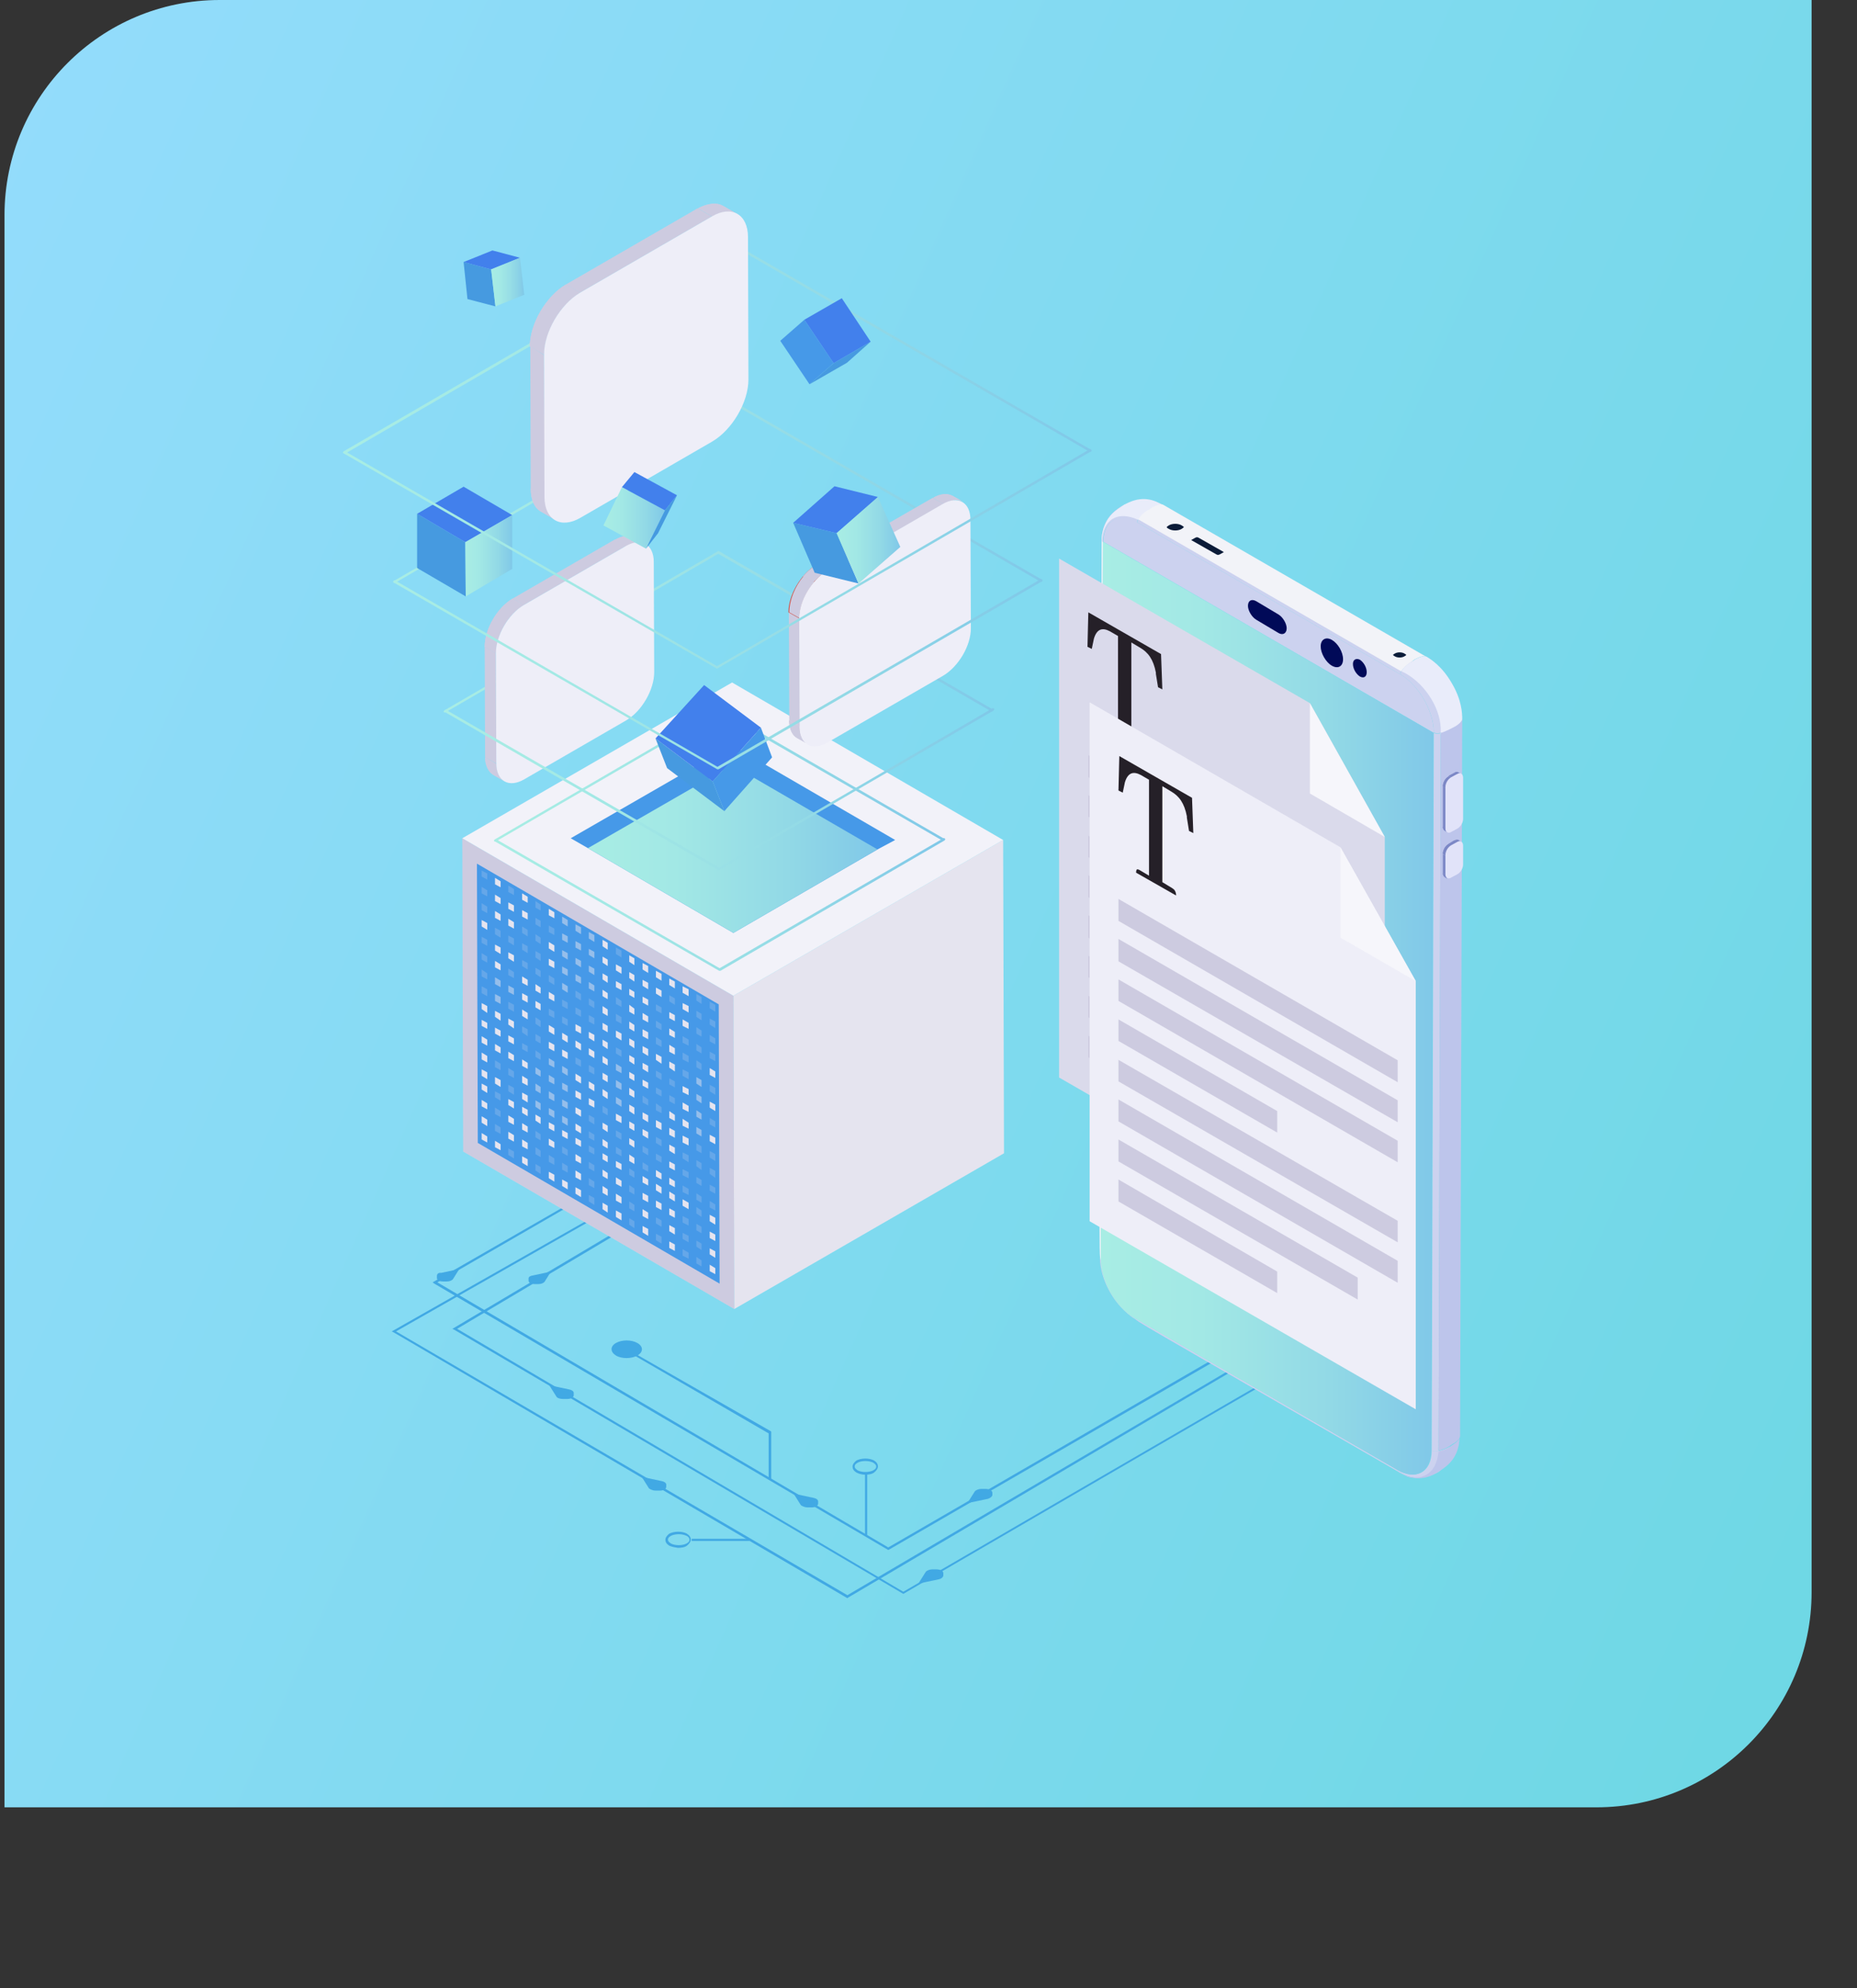 <?xml version="1.0" encoding="utf-8"?>
<!-- Generator: Adobe Illustrator 28.2.0, SVG Export Plug-In . SVG Version: 6.00 Build 0)  -->
<svg version="1.1" id="Layer_1" xmlns="http://www.w3.org/2000/svg" xmlns:xlink="http://www.w3.org/1999/xlink" x="0px" y="0px"
	 viewBox="0 0 431.6 462" style="enable-background:new 0 0 431.6 462;" xml:space="preserve">
<rect x="0" y="0" width="431.6" height="462" fill="#333333" stroke="none"/>
<style type="text/css">
	.st0{fill:url(#Rectangle_2398_00000013151262223766075100000010060062905348385466_);}
	.st1{fill:#41A9E4;}
	.st2{opacity:0.2;}
	.st3{fill:#F2F2F9;}
	.st4{fill:#E5E4EF;}
	.st5{fill:#CDCBE0;}
	.st6{fill:#4699E8;}
	.st7{fill:url(#SVGID_1_);}
	.st8{opacity:0.2;fill:#E5E4EF;enable-background:new    ;}
	.st9{opacity:0.5;fill:#E5E4EF;enable-background:new    ;}
	.st10{fill:url(#SVGID_00000121275714098009000710000004764798039092204722_);}
	.st11{fill:url(#SVGID_00000151503441405466063990000000939173430232960671_);}
	.st12{fill:url(#SVGID_00000046320748249694447980000007765080922610315183_);}
	.st13{fill:url(#SVGID_00000088122051900135382210000010378615294256489353_);}
	.st14{enable-background:new    ;}
	.st15{clip-path:url(#SVGID_00000145056623321855873390000005573647148876587426_);enable-background:new    ;}
	.st16{clip-path:url(#SVGID_00000181046905225395371910000011614383497520230845_);enable-background:new    ;}
	.st17{clip-path:url(#SVGID_00000008113941297675200610000004251404230731324833_);enable-background:new    ;}
	.st18{fill:#EEEEF8;}
	.st19{clip-path:url(#SVGID_00000181775102873203913690000014548520972577280688_);enable-background:new    ;}
	.st20{clip-path:url(#SVGID_00000049208666939646257420000004292413699815439260_);enable-background:new    ;}
	.st21{clip-path:url(#SVGID_00000173849191043990587080000009315127617095189667_);enable-background:new    ;}
	.st22{clip-path:url(#SVGID_00000146501687941132205970000004163160665072738728_);}
	.st23{clip-path:url(#SVGID_00000155851217547121738050000011220943544885230234_);}
	.st24{fill:#D34C41;}
	.st25{clip-path:url(#SVGID_00000156564454998748706400000012835387341987092365_);enable-background:new    ;}
	.st26{fill:#469AE0;}
	.st27{fill:#4280EC;}
	.st28{fill:url(#SVGID_00000044897697700636324720000006903032813715848100_);}
	.st29{fill:url(#SVGID_00000100347139499682683840000016151671389334512543_);}
	.st30{fill:url(#SVGID_00000062184839555484442630000007931449742675300747_);}
	.st31{fill:url(#SVGID_00000106120396577351794730000003791727054253171341_);}
	.st32{fill:url(#SVGID_00000019647284439543042140000011619376918086184110_);}
	.st33{fill:url(#SVGID_00000181778147685289847670000006557771566384683707_);}
	.st34{fill:url(#SVGID_00000090999991637900991130000007783879460126699183_);}
	.st35{fill:url(#SVGID_00000093881447348227366250000004114781872750550450_);}
	.st36{fill:#CCD2EF;}
	.st37{fill:#F2F3F8;}
	.st38{fill:url(#SVGID_00000143580015677043545750000011820094006849233847_);}
	.st39{fill:#E9ECFA;}
	.st40{fill:#BDC5EB;}
	.st41{fill:#7C88C6;}
	.st42{clip-path:url(#SVGID_00000106861437979508525720000017304975593286815924_);enable-background:new    ;}
	.st43{clip-path:url(#SVGID_00000098932602619133751480000008968363732238398638_);enable-background:new    ;}
	.st44{clip-path:url(#SVGID_00000070076502355940503100000005566583210083754390_);enable-background:new    ;}
	.st45{fill:#E1E3F9;}
	.st46{clip-path:url(#SVGID_00000161615291813457099670000012962296534553068196_);enable-background:new    ;}
	.st47{clip-path:url(#SVGID_00000157288563037609433400000009966457818848058026_);enable-background:new    ;}
	.st48{clip-path:url(#SVGID_00000138555420893246223530000011402081253707689903_);enable-background:new    ;}
	.st49{fill:#010A58;}
	.st50{fill:#0B1B38;}
	.st51{fill:#DADAEB;}
	.st52{fill:#F6F6FB;}
	.st53{fill:#252028;}
</style>
<g id="Group_13866" transform="translate(-208.952 -3858)">
	
		<linearGradient id="Rectangle_2398_00000088849967124548158680000010189535576500682414_" gradientUnits="userSpaceOnUse" x1="-1594.282" y1="4626.382" x2="-1597.106" y2="4627.644" gradientTransform="matrix(420 0 0 -420 670881.5 1947534)">
		<stop  offset="0" style="stop-color:#3FD2C7"/>
		<stop  offset="1" style="stop-color:#99DDFF"/>
	</linearGradient>
	<path id="Rectangle_2398" style="fill:url(#Rectangle_2398_00000088849967124548158680000010189535576500682414_);" d="M260,3858
		h370l0,0v370c0,27.6-22.4,50-50,50H210l0,0v-370C210,3880.4,232.4,3858,260,3858z"/>
	<g>
		<g>
			<polygon class="st1" points="415.4,4218.2 415.6,4218.1 519.1,4158.2 518.8,4157.7 415.4,4217.6 310.6,4156 364.6,4124.8 
				364.4,4124.4 309.5,4156 309.9,4156.3 			"/>
			<path class="st1" d="M418.9,4228.4L418.9,4228.4c1.2-0.7,109.5-63.8,111.3-64.4l-0.1-0.2l0.1-0.3l0,0c-0.6,0-60.8,35-111.3,64.4
				l-103.7-61.1l62.8-37.3l-0.3-0.5l-63.6,37.8l0.4,0.2L418.9,4228.4z"/>
			<polygon class="st1" points="405.9,4229.4 406,4229.3 520.3,4161.9 520,4161.5 405.9,4228.7 301,4167.4 372.9,4126.5 
				372.7,4126.1 300,4167.4 300.4,4167.6 			"/>
			<polygon class="st1" points="387.6,4201.7 388.2,4201.7 388.2,4190.7 388.1,4190.6 355.4,4171.9 355.2,4172.3 387.6,4191.1 			
				"/>
			<rect x="369.7" y="4215.6" class="st1" width="13.4" height="0.5"/>
			<path class="st1" d="M364.5,4217.2c-0.6-0.4-0.9-0.8-0.9-1.4c0-0.5,0.4-1,0.9-1.4c1.2-0.6,3-0.6,4.1,0l0,0
				c0.6,0.4,0.9,0.8,0.9,1.4c0,0.5-0.4,1-0.9,1.4s-1.4,0.5-2.1,0.5C365.9,4217.6,365.2,4217.5,364.5,4217.2z M368.5,4214.9
				c-1-0.5-2.6-0.5-3.6,0c-0.5,0.3-0.7,0.5-0.7,0.9c0,0.4,0.3,0.6,0.7,0.9c1,0.5,2.6,0.5,3.6,0c0.5-0.3,0.7-0.5,0.7-0.9
				C369.2,4215.5,369,4215.1,368.5,4214.9L368.5,4214.9z"/>
			<rect x="410" y="4200.6" class="st1" width="0.5" height="14.2"/>
			<path class="st1" d="M408,4200.2c-0.6-0.4-0.9-0.8-0.9-1.4c0-0.5,0.4-1,0.9-1.4c1.2-0.6,3-0.6,4.1,0l0,0c0.6,0.4,0.9,0.8,0.9,1.4
				c0,0.5-0.4,1-0.9,1.4c-0.5,0.4-1.4,0.5-2.1,0.5C409.3,4200.7,408.6,4200.5,408,4200.2z M408.3,4197.9c-0.5,0.3-0.7,0.5-0.7,0.9
				c0,0.4,0.3,0.6,0.7,0.9c1,0.5,2.6,0.5,3.6,0c0.5-0.3,0.7-0.5,0.7-0.9c0-0.4-0.3-0.6-0.7-0.9l0,0
				C410.9,4197.4,409.2,4197.4,408.3,4197.9z"/>
			<path class="st1" d="M357.1,4170.1c1.4,0.8,1.4,2.1,0,2.9c-1.4,0.8-3.7,0.8-5,0s-1.4-2.1,0-2.9
				C353.5,4169.3,355.7,4169.3,357.1,4170.1z"/>
			<path class="st1" d="M331.8,4155.1v0.5c0,0.5,0.6,0.8,1.4,0.8h0.9c0.6,0,1.1-0.2,1.4-0.5l1.5-2.4l-4.2,0.9
				C332.2,4154.5,331.8,4154.7,331.8,4155.1z"/>
			<path class="st1" d="M310.5,4154.5v0.5c0,0.5,0.6,0.8,1.4,0.8h0.9c0.6,0,1.1-0.2,1.4-0.5l1.5-2.4l-4.2,0.9
				C310.8,4153.7,310.5,4154.1,310.5,4154.5z"/>
			<path class="st1" d="M439.6,4205.4v-0.5c0-0.5-0.7-0.9-1.6-0.9h-1c-0.6,0-1.3,0.3-1.5,0.6l-1.7,2.7l4.8-1
				C439.2,4206.1,439.6,4205.7,439.6,4205.4z"/>
			<path class="st1" d="M428.2,4224.1v-0.5c0-0.5-0.7-0.9-1.6-0.9h-1c-0.6,0-1.3,0.3-1.5,0.6l-1.7,2.7l4.8-1
				C427.7,4224.9,428.2,4224.5,428.2,4224.1z"/>
			<path class="st1" d="M396.6,4208.3h1c0.9,0,1.5-0.4,1.5-0.9v-0.5c0-0.4-0.5-0.7-1-0.8l-4.7-1l1.7,2.7
				C395.4,4208,396,4208.3,396.6,4208.3z"/>
			<path class="st1" d="M339.8,4183.1h1c0.9,0,1.5-0.4,1.5-0.9v-0.5c0-0.4-0.5-0.7-1-0.8l-4.7-1l1.7,2.7
				C338.5,4182.9,339.1,4183.1,339.8,4183.1z"/>
			<path class="st1" d="M361.3,4204.4h1c0.9,0,1.5-0.4,1.5-0.9v-0.5c0-0.4-0.5-0.7-1-0.8l-4.7-1l1.7,2.7
				C360.1,4204.1,360.7,4204.4,361.3,4204.4z"/>
		</g>
		<g>
			<g>
				<g>
					<g class="st2">
						<polygon class="st3" points="316.6,4125.6 379.6,4162.2 442.3,4126 379.4,4089.4 						"/>
					</g>
					<g>
						<g>
							<polygon class="st4" points="379.4,4089.4 379.6,4162.2 442.3,4126 442.1,4053.2 							"/>
							<polygon class="st4" points="438.9,4124 438.7,4059.1 382.8,4091.4 383,4156.4 							"/>
						</g>
						<g>
							<polygon class="st5" points="316.4,4052.8 316.6,4125.6 379.6,4162.2 379.4,4089.4 							"/>
							<polygon class="st6" points="376,4091.4 319.8,4058.7 320,4123.6 376.2,4156.3 							"/>
						</g>
						<g>
							<polygon class="st3" points="316.4,4052.8 379.4,4089.4 442.1,4053.2 379.1,4016.6 							"/>
						</g>
						<polygon class="st6" points="341.6,4052.8 345.6,4055.1 379.4,4074.8 412.9,4055.4 417,4053.2 379.1,4031.2 						"/>
						
							<linearGradient id="SVGID_1_" gradientUnits="userSpaceOnUse" x1="763.521" y1="4671.271" x2="830.928" y2="4671.271" gradientTransform="matrix(1 0 0 1 -417.904 -616)">
							<stop  offset="1.759300e-04" style="stop-color:#A8EDE4"/>
							<stop  offset="0.3" style="stop-color:#A2E8E5"/>
							<stop  offset="0.687" style="stop-color:#92D9E6"/>
							<stop  offset="1" style="stop-color:#80C8E8"/>
						</linearGradient>
						<polygon class="st7" points="345.6,4055.1 379.4,4074.8 412.9,4055.4 379.1,4035.8 						"/>
					</g>
				</g>
				<g>
					<polygon class="st8" points="373.9,4092.3 375.2,4093.1 375.2,4091.5 373.9,4090.8 					"/>
					<polygon class="st8" points="370.8,4090.5 372,4091.3 372,4089.7 370.8,4089 					"/>
					<polygon class="st4" points="367.6,4088.7 369,4089.5 369,4087.9 367.6,4087.2 					"/>
					<polygon class="st4" points="364.5,4086.9 365.8,4087.7 365.8,4086.1 364.5,4085.4 					"/>
					<polygon class="st4" points="361.4,4085.1 362.7,4085.9 362.7,4084.3 361.4,4083.6 					"/>
					<polygon class="st4" points="358.3,4083.3 359.6,4084.1 359.6,4082.5 358.3,4081.8 					"/>
					<polygon class="st4" points="355.2,4081.5 356.4,4082.3 356.4,4080.7 355.2,4080 					"/>
					<polygon class="st8" points="352.1,4079.7 353.4,4080.5 353.4,4078.9 352.1,4078.2 					"/>
					<polygon class="st4" points="349,4077.9 350.2,4078.7 350.2,4077.1 349,4076.4 					"/>
					<polygon class="st9" points="345.8,4076.1 347.1,4076.9 347.1,4075.3 345.8,4074.6 					"/>
					<polygon class="st9" points="342.7,4074.3 344,4075.1 344,4073.5 342.7,4072.8 					"/>
					<polygon class="st9" points="339.6,4072.5 340.9,4073.3 340.9,4071.8 339.6,4071 					"/>
					<polygon class="st4" points="336.5,4070.7 337.8,4071.4 337.8,4070 336.5,4069.2 					"/>
					<polygon class="st8" points="333.4,4068.9 334.6,4069.6 334.6,4068.2 333.4,4067.4 					"/>
					<polygon class="st4" points="330.3,4067.1 331.6,4067.8 331.6,4066.4 330.3,4065.6 					"/>
					<polygon class="st8" points="327.1,4065.3 328.4,4066 328.4,4064.6 327.1,4063.8 					"/>
					<polygon class="st4" points="324,4063.5 325.3,4064.2 325.3,4062.8 324,4062 					"/>
					<polygon class="st8" points="320.9,4061.7 322.2,4062.4 322.2,4061 320.9,4060.3 					"/>
					<polygon class="st8" points="373.9,4096.1 375.2,4096.9 375.2,4095.4 373.9,4094.7 					"/>
					<polygon class="st8" points="370.8,4094.3 372,4095.1 372,4093.6 370.8,4092.9 					"/>
					<polygon class="st4" points="367.6,4092.5 369,4093.3 369,4091.8 367.6,4091.1 					"/>
					<polygon class="st8" points="364.5,4090.7 365.8,4091.5 365.8,4090 364.5,4089.3 					"/>
					<polygon class="st4" points="361.4,4088.9 362.7,4089.7 362.7,4088.2 361.4,4087.5 					"/>
					<polygon class="st4" points="358.3,4087.1 359.6,4087.9 359.6,4086.4 358.3,4085.7 					"/>
					<polygon class="st4" points="355.2,4085.3 356.4,4086.1 356.4,4084.6 355.2,4083.9 					"/>
					<polygon class="st4" points="352.1,4083.5 353.4,4084.3 353.4,4082.8 352.1,4082.1 					"/>
					<polygon class="st4" points="349,4081.7 350.2,4082.5 350.2,4081 349,4080.3 					"/>
					<polygon class="st9" points="345.8,4079.9 347.1,4080.7 347.1,4079.2 345.8,4078.5 					"/>
					<polygon class="st9" points="342.7,4078.2 344,4078.9 344,4077.4 342.7,4076.7 					"/>
					<polygon class="st9" points="339.6,4076.4 340.9,4077.1 340.9,4075.6 339.6,4074.9 					"/>
					<polygon class="st8" points="336.5,4074.6 337.8,4075.3 337.8,4073.8 336.5,4073.1 					"/>
					<polygon class="st8" points="333.4,4072.8 334.6,4073.5 334.6,4072 333.4,4071.3 					"/>
					<polygon class="st4" points="330.3,4071 331.6,4071.7 331.6,4070.2 330.3,4069.5 					"/>
					<polygon class="st4" points="327.1,4069.2 328.4,4069.9 328.4,4068.4 327.1,4067.7 					"/>
					<polygon class="st4" points="324,4067.4 325.3,4068.1 325.3,4066.7 324,4065.9 					"/>
					<polygon class="st8" points="320.9,4065.6 322.2,4066.3 322.2,4064.9 320.9,4064.1 					"/>
					<polygon class="st8" points="373.9,4100 375.2,4100.7 375.2,4099.3 373.9,4098.5 					"/>
					<polygon class="st8" points="370.8,4098.2 372,4098.9 372,4097.5 370.8,4096.7 					"/>
					<polygon class="st4" points="367.6,4096.4 369,4097.1 369,4095.7 367.6,4094.9 					"/>
					<polygon class="st4" points="364.5,4094.6 365.8,4095.3 365.8,4093.9 364.5,4093.2 					"/>
					<polygon class="st8" points="361.4,4092.8 362.7,4093.5 362.7,4092.1 361.4,4091.4 					"/>
					<polygon class="st4" points="358.3,4091 359.6,4091.7 359.6,4090.3 358.3,4089.6 					"/>
					<polygon class="st4" points="355.2,4089.2 356.4,4089.9 356.4,4088.5 355.2,4087.8 					"/>
					<polygon class="st4" points="352.1,4087.4 353.4,4088.1 353.4,4086.7 352.1,4086 					"/>
					<polygon class="st4" points="349,4085.6 350.2,4086.4 350.2,4084.9 349,4084.2 					"/>
					<polygon class="st9" points="345.8,4083.8 347.1,4084.6 347.1,4083.1 345.8,4082.4 					"/>
					<polygon class="st9" points="342.7,4082 344,4082.8 344,4081.3 342.7,4080.6 					"/>
					<polygon class="st9" points="339.6,4080.2 340.9,4081 340.9,4079.5 339.6,4078.8 					"/>
					<polygon class="st4" points="336.5,4078.4 337.8,4079.2 337.8,4077.7 336.5,4076.9 					"/>
					<polygon class="st8" points="333.4,4076.6 334.6,4077.4 334.6,4075.9 333.4,4075.1 					"/>
					<polygon class="st8" points="330.3,4074.8 331.6,4075.6 331.6,4074.1 330.3,4073.3 					"/>
					<polygon class="st4" points="327.1,4073.1 328.4,4073.8 328.4,4072.3 327.1,4071.5 					"/>
					<polygon class="st4" points="324,4071.3 325.3,4072 325.3,4070.5 324,4069.7 					"/>
					<polygon class="st8" points="320.9,4069.5 322.2,4070.2 322.2,4068.7 320.9,4067.9 					"/>
					<polygon class="st8" points="373.9,4103.9 375.2,4104.6 375.2,4103.1 373.9,4102.4 					"/>
					<polygon class="st8" points="370.8,4102.1 372,4102.8 372,4101.4 370.8,4100.6 					"/>
					<polygon class="st8" points="367.6,4100.3 369,4101 369,4099.6 367.6,4098.8 					"/>
					<polygon class="st4" points="364.5,4098.5 365.8,4099.2 365.8,4097.8 364.5,4097 					"/>
					<polygon class="st8" points="361.4,4096.7 362.7,4097.4 362.7,4096 361.4,4095.2 					"/>
					<polygon class="st4" points="358.3,4094.9 359.6,4095.6 359.6,4094.2 358.3,4093.4 					"/>
					<polygon class="st4" points="355.2,4093.1 356.4,4093.8 356.4,4092.4 355.2,4091.5 					"/>
					<polygon class="st8" points="352.1,4091.3 353.4,4092 353.4,4090.6 352.1,4089.7 					"/>
					<polygon class="st4" points="349,4089.5 350.2,4090.2 350.2,4088.8 349,4088 					"/>
					<polygon class="st9" points="345.8,4087.7 347.1,4088.4 347.1,4087 345.8,4086.2 					"/>
					<polygon class="st9" points="342.7,4085.9 344,4086.6 344,4085.1 342.7,4084.4 					"/>
					<polygon class="st9" points="339.6,4084.1 340.9,4084.8 340.9,4083.3 339.6,4082.6 					"/>
					<polygon class="st4" points="336.5,4082.3 337.8,4083 337.8,4081.5 336.5,4080.8 					"/>
					<polygon class="st8" points="333.4,4080.5 334.6,4081.3 334.6,4079.7 333.4,4079 					"/>
					<polygon class="st8" points="330.3,4078.7 331.6,4079.5 331.6,4077.9 330.3,4077.2 					"/>
					<polygon class="st8" points="327.1,4076.9 328.4,4077.7 328.4,4076.1 327.1,4075.4 					"/>
					<polygon class="st8" points="324,4075.1 325.3,4075.9 325.3,4074.3 324,4073.6 					"/>
					<polygon class="st4" points="320.9,4073.3 322.2,4074.1 322.2,4072.5 320.9,4071.8 					"/>
					<polygon class="st4" points="373.9,4107.8 375.2,4108.5 375.2,4107 373.9,4106.2 					"/>
					<polygon class="st8" points="370.8,4106 372,4106.7 372,4105.2 370.8,4104.4 					"/>
					<polygon class="st8" points="367.6,4104.2 369,4104.9 369,4103.4 367.6,4102.6 					"/>
					<polygon class="st4" points="364.5,4102.4 365.8,4103.1 365.8,4101.6 364.5,4100.8 					"/>
					<polygon class="st8" points="361.4,4100.6 362.7,4101.3 362.7,4099.8 361.4,4099 					"/>
					<polygon class="st4" points="358.3,4098.8 359.6,4099.5 359.6,4097.9 358.3,4097.2 					"/>
					<polygon class="st4" points="355.2,4097 356.4,4097.7 356.4,4096.2 355.2,4095.4 					"/>
					<polygon class="st8" points="352.1,4095.2 353.4,4095.9 353.4,4094.4 352.1,4093.6 					"/>
					<polygon class="st4" points="349,4093.4 350.2,4094.1 350.2,4092.6 349,4091.8 					"/>
					<polygon class="st8" points="345.8,4091.5 347.1,4092.3 347.1,4090.8 345.8,4090 					"/>
					<polygon class="st8" points="342.7,4089.7 344,4090.5 344,4089 342.7,4088.2 					"/>
					<polygon class="st9" points="339.6,4087.9 340.9,4088.7 340.9,4087.2 339.6,4086.4 					"/>
					<polygon class="st8" points="336.5,4086.1 337.8,4086.9 337.8,4085.4 336.5,4084.6 					"/>
					<polygon class="st8" points="333.4,4084.3 334.6,4085.1 334.6,4083.6 333.4,4082.9 					"/>
					<polygon class="st8" points="330.3,4082.5 331.6,4083.3 331.6,4081.8 330.3,4081.1 					"/>
					<polygon class="st4" points="327.1,4080.7 328.4,4081.5 328.4,4080 327.1,4079.3 					"/>
					<polygon class="st4" points="324,4078.9 325.3,4079.7 325.3,4078.2 324,4077.5 					"/>
					<polygon class="st8" points="320.9,4077.1 322.2,4077.8 322.2,4076.4 320.9,4075.7 					"/>
					<polygon class="st8" points="373.9,4111.6 375.2,4112.4 375.2,4110.8 373.9,4110.1 					"/>
					<polygon class="st9" points="370.8,4109.8 372,4110.6 372,4109 370.8,4108.3 					"/>
					<polygon class="st8" points="367.6,4108 369,4108.8 369,4107.2 367.6,4106.5 					"/>
					<polygon class="st4" points="364.5,4106.1 365.8,4107 365.8,4105.4 364.5,4104.7 					"/>
					<polygon class="st4" points="361.4,4104.3 362.7,4105.2 362.7,4103.6 361.4,4102.9 					"/>
					<polygon class="st4" points="358.3,4102.6 359.6,4103.4 359.6,4101.8 358.3,4101.1 					"/>
					<polygon class="st4" points="355.2,4100.8 356.4,4101.6 356.4,4100 355.2,4099.3 					"/>
					<polygon class="st4" points="352.1,4099 353.4,4099.8 353.4,4098.2 352.1,4097.5 					"/>
					<polygon class="st4" points="349,4097.2 350.2,4097.9 350.2,4096.4 349,4095.7 					"/>
					<polygon class="st8" points="345.8,4095.4 347.1,4096.1 347.1,4094.6 345.8,4093.9 					"/>
					<polygon class="st8" points="342.7,4093.6 344,4094.3 344,4092.8 342.7,4092.1 					"/>
					<polygon class="st8" points="339.6,4091.8 340.9,4092.5 340.9,4091 339.6,4090.3 					"/>
					<polygon class="st4" points="336.5,4090 337.8,4090.7 337.8,4089.3 336.5,4088.5 					"/>
					<polygon class="st4" points="333.4,4088.2 334.6,4088.9 334.6,4087.5 333.4,4086.7 					"/>
					<polygon class="st4" points="330.3,4086.4 331.6,4087.1 331.6,4085.7 330.3,4084.9 					"/>
					<polygon class="st8" points="327.1,4084.6 328.4,4085.3 328.4,4083.9 327.1,4083.1 					"/>
					<polygon class="st4" points="324,4082.8 325.3,4083.5 325.3,4082.1 324,4081.3 					"/>
					<polygon class="st8" points="320.9,4081 322.2,4081.7 322.2,4080.3 320.9,4079.5 					"/>
					<polygon class="st4" points="373.9,4115.4 375.2,4116.2 375.2,4114.7 373.9,4114 					"/>
					<polygon class="st9" points="370.8,4113.6 372,4114.4 372,4112.9 370.8,4112.2 					"/>
					<polygon class="st4" points="367.6,4111.8 369,4112.5 369,4111.1 367.6,4110.4 					"/>
					<polygon class="st8" points="364.5,4110 365.8,4110.7 365.8,4109.3 364.5,4108.6 					"/>
					<polygon class="st8" points="361.4,4108.2 362.7,4109 362.7,4107.5 361.4,4106.8 					"/>
					<polygon class="st4" points="358.3,4106.4 359.6,4107.2 359.6,4105.7 358.3,4105 					"/>
					<polygon class="st4" points="355.2,4104.6 356.4,4105.4 356.4,4103.9 355.2,4103.2 					"/>
					<polygon class="st8" points="352.1,4102.8 353.4,4103.6 353.4,4102.1 352.1,4101.4 					"/>
					<polygon class="st4" points="349,4101 350.2,4101.8 350.2,4100.3 349,4099.6 					"/>
					<polygon class="st4" points="345.8,4099.2 347.1,4100 347.1,4098.5 345.8,4097.8 					"/>
					<polygon class="st4" points="342.7,4097.5 344,4098.2 344,4096.7 342.7,4096 					"/>
					<polygon class="st8" points="339.6,4095.7 340.9,4096.4 340.9,4094.9 339.6,4094.2 					"/>
					<polygon class="st8" points="336.5,4093.9 337.8,4094.6 337.8,4093.1 336.5,4092.4 					"/>
					<polygon class="st4" points="333.4,4092.1 334.6,4092.8 334.6,4091.3 333.4,4090.6 					"/>
					<polygon class="st4" points="330.3,4090.3 331.6,4091 331.6,4089.5 330.3,4088.8 					"/>
					<polygon class="st9" points="327.1,4088.5 328.4,4089.2 328.4,4087.7 327.1,4087 					"/>
					<polygon class="st9" points="324,4086.7 325.3,4087.4 325.3,4085.9 324,4085.1 					"/>
					<polygon class="st8" points="320.9,4084.9 322.2,4085.6 322.2,4084.2 320.9,4083.3 					"/>
					<polygon class="st8" points="373.9,4119.3 375.2,4120 375.2,4118.6 373.9,4117.8 					"/>
					<polygon class="st9" points="370.8,4117.5 372,4118.2 372,4116.8 370.8,4116 					"/>
					<polygon class="st4" points="367.6,4115.7 369,4116.4 369,4115 367.6,4114.2 					"/>
					<polygon class="st8" points="364.5,4113.9 365.8,4114.6 365.8,4113.2 364.5,4112.5 					"/>
					<polygon class="st8" points="361.4,4112.1 362.7,4112.8 362.7,4111.4 361.4,4110.7 					"/>
					<polygon class="st4" points="358.3,4110.3 359.6,4111 359.6,4109.6 358.3,4108.9 					"/>
					<polygon class="st4" points="355.2,4108.5 356.4,4109.2 356.4,4107.8 355.2,4107.1 					"/>
					<polygon class="st9" points="352.1,4106.7 353.4,4107.4 353.4,4106 352.1,4105.2 					"/>
					<polygon class="st4" points="349,4104.9 350.2,4105.6 350.2,4104.2 349,4103.4 					"/>
					<polygon class="st4" points="345.8,4103.1 347.1,4103.9 347.1,4102.4 345.8,4101.6 					"/>
					<polygon class="st4" points="342.7,4101.3 344,4102.1 344,4100.6 342.7,4099.8 					"/>
					<polygon class="st4" points="339.6,4099.5 340.9,4100.3 340.9,4098.8 339.6,4098 					"/>
					<polygon class="st4" points="336.5,4097.7 337.8,4098.5 337.8,4097 336.5,4096.2 					"/>
					<polygon class="st8" points="333.4,4095.9 334.6,4096.7 334.6,4095.2 333.4,4094.4 					"/>
					<polygon class="st4" points="330.3,4094.1 331.6,4094.9 331.6,4093.4 330.3,4092.6 					"/>
					<polygon class="st8" points="327.1,4092.4 328.4,4093.1 328.4,4091.5 327.1,4090.8 					"/>
					<polygon class="st9" points="324,4090.6 325.3,4091.3 325.3,4089.7 324,4089 					"/>
					<polygon class="st8" points="320.9,4088.8 322.2,4089.5 322.2,4087.9 320.9,4087.2 					"/>
					<polygon class="st4" points="373.9,4123.2 375.2,4123.9 375.2,4122.4 373.9,4121.7 					"/>
					<polygon class="st9" points="370.8,4121.4 372,4122.1 372,4120.6 370.8,4119.9 					"/>
					<polygon class="st4" points="367.6,4119.6 369,4120.3 369,4118.9 367.6,4118 					"/>
					<polygon class="st4" points="364.5,4117.8 365.8,4118.5 365.8,4117.1 364.5,4116.2 					"/>
					<polygon class="st8" points="361.4,4116 362.7,4116.7 362.7,4115.3 361.4,4114.4 					"/>
					<polygon class="st8" points="358.3,4114.2 359.6,4114.9 359.6,4113.5 358.3,4112.6 					"/>
					<polygon class="st4" points="355.2,4112.4 356.4,4113.1 356.4,4111.6 355.2,4110.8 					"/>
					<polygon class="st9" points="352.1,4110.6 353.4,4111.3 353.4,4109.8 352.1,4109 					"/>
					<polygon class="st4" points="349,4108.8 350.2,4109.5 350.2,4108 349,4107.3 					"/>
					<polygon class="st8" points="345.8,4107 347.1,4107.7 347.1,4106.2 345.8,4105.5 					"/>
					<polygon class="st8" points="342.7,4105.2 344,4105.9 344,4104.4 342.7,4103.7 					"/>
					<polygon class="st4" points="339.6,4103.4 340.9,4104.1 340.9,4102.6 339.6,4101.9 					"/>
					<polygon class="st4" points="336.5,4101.6 337.8,4102.3 337.8,4100.8 336.5,4100.1 					"/>
					<polygon class="st8" points="333.4,4099.8 334.6,4100.5 334.6,4099 333.4,4098.3 					"/>
					<polygon class="st8" points="330.3,4097.9 331.6,4098.8 331.6,4097.2 330.3,4096.5 					"/>
					<polygon class="st4" points="327.1,4096.1 328.4,4097 328.4,4095.4 327.1,4094.7 					"/>
					<polygon class="st4" points="324,4094.3 325.3,4095.2 325.3,4093.6 324,4092.9 					"/>
					<polygon class="st4" points="320.9,4092.5 322.2,4093.4 322.2,4091.8 320.9,4091.1 					"/>
					<polygon class="st8" points="373.9,4127 375.2,4127.8 375.2,4126.2 373.9,4125.5 					"/>
					<polygon class="st8" points="370.8,4125.3 372,4126 372,4124.4 370.8,4123.7 					"/>
					<polygon class="st4" points="367.6,4123.5 369,4124.2 369,4122.6 367.6,4121.9 					"/>
					<polygon class="st4" points="364.5,4121.7 365.8,4122.4 365.8,4120.8 364.5,4120.1 					"/>
					<polygon class="st4" points="361.4,4119.9 362.7,4120.6 362.7,4119 361.4,4118.3 					"/>
					<polygon class="st4" points="358.3,4118 359.6,4118.8 359.6,4117.2 358.3,4116.5 					"/>
					<polygon class="st4" points="355.2,4116.2 356.4,4117 356.4,4115.4 355.2,4114.7 					"/>
					<polygon class="st9" points="352.1,4114.4 353.4,4115.2 353.4,4113.7 352.1,4112.9 					"/>
					<polygon class="st4" points="349,4112.6 350.2,4113.4 350.2,4111.9 349,4111.1 					"/>
					<polygon class="st4" points="345.8,4110.8 347.1,4111.6 347.1,4110.1 345.8,4109.3 					"/>
					<polygon class="st4" points="342.7,4109 344,4109.8 344,4108.3 342.7,4107.5 					"/>
					<polygon class="st9" points="339.6,4107.2 340.9,4108 340.9,4106.5 339.6,4105.7 					"/>
					<polygon class="st9" points="336.5,4105.4 337.8,4106.1 337.8,4104.7 336.5,4103.9 					"/>
					<polygon class="st8" points="333.4,4103.6 334.6,4104.3 334.6,4102.9 333.4,4102.1 					"/>
					<polygon class="st8" points="330.3,4101.8 331.6,4102.5 331.6,4101.1 330.3,4100.4 					"/>
					<polygon class="st4" points="327.1,4100 328.4,4100.7 328.4,4099.3 327.1,4098.6 					"/>
					<polygon class="st4" points="324,4098.2 325.3,4098.9 325.3,4097.5 324,4096.8 					"/>
					<polygon class="st4" points="320.9,4096.4 322.2,4097.1 322.2,4095.7 320.9,4095 					"/>
					<polygon class="st8" points="373.9,4130.8 375.2,4131.7 375.2,4130.1 373.9,4129.4 					"/>
					<polygon class="st8" points="370.8,4129 372,4129.9 372,4128.3 370.8,4127.6 					"/>
					<polygon class="st8" points="367.6,4127.2 369,4128.1 369,4126.5 367.6,4125.8 					"/>
					<polygon class="st4" points="364.5,4125.4 365.8,4126.2 365.8,4124.7 364.5,4124 					"/>
					<polygon class="st8" points="361.4,4123.6 362.7,4124.4 362.7,4122.9 361.4,4122.2 					"/>
					<polygon class="st4" points="358.3,4121.8 359.6,4122.6 359.6,4121.1 358.3,4120.4 					"/>
					<polygon class="st4" points="355.2,4120.1 356.4,4120.8 356.4,4119.3 355.2,4118.6 					"/>
					<polygon class="st4" points="352.1,4118.3 353.4,4119 353.4,4117.5 352.1,4116.8 					"/>
					<polygon class="st8" points="349,4116.5 350.2,4117.2 350.2,4115.7 349,4115 					"/>
					<polygon class="st4" points="345.8,4114.7 347.1,4115.4 347.1,4113.9 345.8,4113.2 					"/>
					<polygon class="st4" points="342.7,4112.9 344,4113.6 344,4112.1 342.7,4111.4 					"/>
					<polygon class="st9" points="339.6,4111.1 340.9,4111.8 340.9,4110.3 339.6,4109.6 					"/>
					<polygon class="st9" points="336.5,4109.3 337.8,4110 337.8,4108.6 336.5,4107.8 					"/>
					<polygon class="st9" points="333.4,4107.5 334.6,4108.2 334.6,4106.8 333.4,4106 					"/>
					<polygon class="st4" points="330.3,4105.7 331.6,4106.4 331.6,4105 330.3,4104.2 					"/>
					<polygon class="st4" points="327.1,4103.9 328.4,4104.6 328.4,4103.2 327.1,4102.4 					"/>
					<polygon class="st4" points="324,4102.1 325.3,4102.8 325.3,4101.4 324,4100.6 					"/>
					<polygon class="st4" points="320.9,4100.3 322.2,4101 322.2,4099.6 320.9,4098.8 					"/>
					<polygon class="st8" points="373.9,4134.7 375.2,4135.4 375.2,4134 373.9,4133.3 					"/>
					<polygon class="st8" points="370.8,4132.9 372,4133.6 372,4132.2 370.8,4131.5 					"/>
					<polygon class="st8" points="367.6,4131.1 369,4131.8 369,4130.4 367.6,4129.7 					"/>
					<polygon class="st4" points="364.5,4129.3 365.8,4130 365.8,4128.6 364.5,4127.9 					"/>
					<polygon class="st8" points="361.4,4127.5 362.7,4128.2 362.7,4126.8 361.4,4126.1 					"/>
					<polygon class="st8" points="358.3,4125.7 359.6,4126.5 359.6,4125 358.3,4124.3 					"/>
					<polygon class="st4" points="355.2,4123.9 356.4,4124.7 356.4,4123.2 355.2,4122.5 					"/>
					<polygon class="st8" points="352.1,4122.1 353.4,4122.9 353.4,4121.4 352.1,4120.7 					"/>
					<polygon class="st4" points="349,4120.3 350.2,4121.1 350.2,4119.6 349,4118.9 					"/>
					<polygon class="st8" points="345.8,4118.5 347.1,4119.3 347.1,4117.8 345.8,4117.1 					"/>
					<polygon class="st4" points="342.7,4116.7 344,4117.5 344,4116 342.7,4115.3 					"/>
					<polygon class="st9" points="339.6,4115 340.9,4115.7 340.9,4114.2 339.6,4113.5 					"/>
					<polygon class="st9" points="336.5,4113.2 337.8,4113.9 337.8,4112.4 336.5,4111.6 					"/>
					<polygon class="st9" points="333.4,4111.4 334.6,4112.1 334.6,4110.6 333.4,4109.8 					"/>
					<polygon class="st4" points="330.3,4109.6 331.6,4110.3 331.6,4108.8 330.3,4108 					"/>
					<polygon class="st8" points="327.1,4107.8 328.4,4108.5 328.4,4107 327.1,4106.2 					"/>
					<polygon class="st8" points="324,4106 325.3,4106.7 325.3,4105.2 324,4104.4 					"/>
					<polygon class="st4" points="320.9,4104.2 322.2,4104.9 322.2,4103.4 320.9,4102.6 					"/>
					<polygon class="st8" points="373.9,4138.6 375.2,4139.3 375.2,4137.9 373.9,4137.1 					"/>
					<polygon class="st8" points="370.8,4136.8 372,4137.5 372,4136.1 370.8,4135.3 					"/>
					<polygon class="st8" points="367.6,4135 369,4135.7 369,4134.3 367.6,4133.5 					"/>
					<polygon class="st4" points="364.5,4133.2 365.8,4133.9 365.8,4132.5 364.5,4131.7 					"/>
					<polygon class="st4" points="361.4,4131.4 362.7,4132.1 362.7,4130.7 361.4,4129.9 					"/>
					<polygon class="st8" points="358.3,4129.6 359.6,4130.3 359.6,4128.9 358.3,4128.1 					"/>
					<polygon class="st4" points="355.2,4127.8 356.4,4128.5 356.4,4127.1 355.2,4126.3 					"/>
					<polygon class="st8" points="352.1,4126 353.4,4126.7 353.4,4125.3 352.1,4124.5 					"/>
					<polygon class="st4" points="349,4124.2 350.2,4124.9 350.2,4123.5 349,4122.7 					"/>
					<polygon class="st8" points="345.8,4122.4 347.1,4123.1 347.1,4121.7 345.8,4120.9 					"/>
					<polygon class="st4" points="342.7,4120.6 344,4121.4 344,4119.9 342.7,4119.1 					"/>
					<polygon class="st9" points="339.6,4118.8 340.9,4119.6 340.9,4118 339.6,4117.3 					"/>
					<polygon class="st9" points="336.5,4117 337.8,4117.8 337.8,4116.2 336.5,4115.5 					"/>
					<polygon class="st9" points="333.4,4115.2 334.6,4116 334.6,4114.4 333.4,4113.7 					"/>
					<polygon class="st4" points="330.3,4113.4 331.6,4114.2 331.6,4112.6 330.3,4111.9 					"/>
					<polygon class="st8" points="327.1,4111.6 328.4,4112.4 328.4,4110.8 327.1,4110.1 					"/>
					<polygon class="st4" points="324,4109.8 325.3,4110.6 325.3,4109 324,4108.3 					"/>
					<polygon class="st4" points="320.9,4108 322.2,4108.8 322.2,4107.2 320.9,4106.5 					"/>
					<polygon class="st4" points="373.9,4141.8 375.2,4142.6 375.2,4141 373.9,4140.3 					"/>
					<polygon class="st8" points="370.8,4140 372,4140.8 372,4139.3 370.8,4138.5 					"/>
					<polygon class="st4" points="367.6,4138.2 369,4139 369,4137.5 367.6,4136.7 					"/>
					<polygon class="st4" points="364.5,4136.4 365.8,4137.2 365.8,4135.7 364.5,4134.9 					"/>
					<polygon class="st4" points="361.4,4134.6 362.7,4135.4 362.7,4133.9 361.4,4133.1 					"/>
					<polygon class="st4" points="358.3,4132.8 359.6,4133.5 359.6,4132.1 358.3,4131.3 					"/>
					<polygon class="st8" points="355.2,4131 356.4,4131.7 356.4,4130.3 355.2,4129.5 					"/>
					<polygon class="st4" points="352.1,4129.2 353.4,4129.9 353.4,4128.5 352.1,4127.8 					"/>
					<polygon class="st4" points="349,4127.4 350.2,4128.1 350.2,4126.7 349,4126 					"/>
					<polygon class="st8" points="345.8,4125.6 347.1,4126.3 347.1,4124.9 345.8,4124.2 					"/>
					<polygon class="st4" points="342.7,4123.8 344,4124.5 344,4123.1 342.7,4122.4 					"/>
					<polygon class="st4" points="339.6,4122 340.9,4122.7 340.9,4121.3 339.6,4120.6 					"/>
					<polygon class="st4" points="336.5,4120.2 337.8,4120.9 337.8,4119.5 336.5,4118.8 					"/>
					<polygon class="st4" points="333.4,4118.4 334.6,4119.2 334.6,4117.7 333.4,4117 					"/>
					<polygon class="st4" points="330.3,4116.6 331.6,4117.4 331.6,4115.9 330.3,4115.2 					"/>
					<polygon class="st4" points="327.1,4114.8 328.4,4115.6 328.4,4114.1 327.1,4113.4 					"/>
					<polygon class="st8" points="324,4113 325.3,4113.8 325.3,4112.3 324,4111.6 					"/>
					<polygon class="st4" points="320.9,4111.2 322.2,4112 322.2,4110.5 320.9,4109.8 					"/>
					<polygon class="st4" points="373.9,4145.7 375.2,4146.4 375.2,4144.9 373.9,4144.2 					"/>
					<polygon class="st8" points="370.8,4143.9 372,4144.6 372,4143.1 370.8,4142.4 					"/>
					<polygon class="st8" points="367.6,4142.1 369,4142.8 369,4141.3 367.6,4140.6 					"/>
					<polygon class="st4" points="364.5,4140.3 365.8,4141 365.8,4139.5 364.5,4138.8 					"/>
					<polygon class="st4" points="361.4,4138.5 362.7,4139.2 362.7,4137.7 361.4,4137 					"/>
					<polygon class="st4" points="358.3,4136.7 359.6,4137.4 359.6,4135.9 358.3,4135.2 					"/>
					<polygon class="st8" points="355.2,4134.9 356.4,4135.6 356.4,4134.2 355.2,4133.4 					"/>
					<polygon class="st4" points="352.1,4133.1 353.4,4133.8 353.4,4132.4 352.1,4131.6 					"/>
					<polygon class="st4" points="349,4131.3 350.2,4132 350.2,4130.6 349,4129.8 					"/>
					<polygon class="st8" points="345.8,4129.5 347.1,4130.2 347.1,4128.8 345.8,4128 					"/>
					<polygon class="st4" points="342.7,4127.7 344,4128.4 344,4127 342.7,4126.2 					"/>
					<polygon class="st8" points="339.6,4125.9 340.9,4126.6 340.9,4125.2 339.6,4124.4 					"/>
					<polygon class="st4" points="336.5,4124.1 337.8,4124.8 337.8,4123.4 336.5,4122.6 					"/>
					<polygon class="st8" points="333.4,4122.3 334.6,4123 334.6,4121.6 333.4,4120.8 					"/>
					<polygon class="st4" points="330.3,4120.5 331.6,4121.2 331.6,4119.8 330.3,4119 					"/>
					<polygon class="st4" points="327.1,4118.7 328.4,4119.4 328.4,4118 327.1,4117.2 					"/>
					<polygon class="st8" points="324,4116.9 325.3,4117.6 325.3,4116.2 324,4115.4 					"/>
					<polygon class="st4" points="320.9,4115.1 322.2,4115.8 322.2,4114.4 320.9,4113.6 					"/>
					<polygon class="st4" points="373.9,4149.5 375.2,4150.3 375.2,4148.8 373.9,4148.1 					"/>
					<polygon class="st8" points="370.8,4147.7 372,4148.5 372,4147 370.8,4146.3 					"/>
					<polygon class="st8" points="367.6,4145.9 369,4146.7 369,4145.2 367.6,4144.5 					"/>
					<polygon class="st4" points="364.5,4144.1 365.8,4144.9 365.8,4143.4 364.5,4142.7 					"/>
					<polygon class="st8" points="361.4,4142.3 362.7,4143.1 362.7,4141.6 361.4,4140.9 					"/>
					<polygon class="st4" points="358.3,4140.6 359.6,4141.3 359.6,4139.8 358.3,4139 					"/>
					<polygon class="st8" points="355.2,4138.8 356.4,4139.5 356.4,4138 355.2,4137.2 					"/>
					<polygon class="st4" points="352.1,4137 353.4,4137.7 353.4,4136.2 352.1,4135.4 					"/>
					<polygon class="st4" points="349,4135.2 350.2,4135.9 350.2,4134.4 349,4133.6 					"/>
					<polygon class="st8" points="345.8,4133.4 347.1,4134.1 347.1,4132.6 345.8,4131.8 					"/>
					<polygon class="st4" points="342.7,4131.6 344,4132.3 344,4130.8 342.7,4130 					"/>
					<polygon class="st8" points="339.6,4129.8 340.9,4130.5 340.9,4129 339.6,4128.2 					"/>
					<polygon class="st8" points="336.5,4128 337.8,4128.7 337.8,4127.2 336.5,4126.4 					"/>
					<polygon class="st8" points="333.4,4126.2 334.6,4126.9 334.6,4125.4 333.4,4124.6 					"/>
					<polygon class="st4" points="330.3,4124.4 331.6,4125.1 331.6,4123.6 330.3,4122.8 					"/>
					<polygon class="st4" points="327.1,4122.6 328.4,4123.3 328.4,4121.8 327.1,4121 					"/>
					<polygon class="st8" points="324,4120.8 325.3,4121.5 325.3,4120 324,4119.2 					"/>
					<polygon class="st4" points="320.9,4118.9 322.2,4119.7 322.2,4118.2 320.9,4117.4 					"/>
					<polygon class="st4" points="373.9,4153.4 375.2,4154.1 375.2,4152.7 373.9,4151.9 					"/>
					<polygon class="st8" points="370.8,4151.6 372,4152.3 372,4150.9 370.8,4150.1 					"/>
					<polygon class="st8" points="367.6,4149.8 369,4150.5 369,4149.1 367.6,4148.3 					"/>
					<polygon class="st4" points="364.5,4148 365.8,4148.7 365.8,4147.2 364.5,4146.5 					"/>
					<polygon class="st8" points="361.4,4146.2 362.7,4147 362.7,4145.4 361.4,4144.7 					"/>
					<polygon class="st4" points="358.3,4144.4 359.6,4145.2 359.6,4143.6 358.3,4142.9 					"/>
					<polygon class="st8" points="355.2,4142.6 356.4,4143.4 356.4,4141.8 355.2,4141.1 					"/>
					<polygon class="st4" points="352.1,4140.8 353.4,4141.6 353.4,4140 352.1,4139.3 					"/>
					<polygon class="st4" points="349,4139 350.2,4139.8 350.2,4138.2 349,4137.5 					"/>
					<polygon class="st8" points="345.8,4137.2 347.1,4138 347.1,4136.4 345.8,4135.7 					"/>
					<polygon class="st4" points="342.7,4135.4 344,4136.2 344,4134.6 342.7,4133.9 					"/>
					<polygon class="st4" points="339.6,4133.6 340.9,4134.4 340.9,4132.8 339.6,4132.1 					"/>
					<polygon class="st4" points="336.5,4131.8 337.8,4132.6 337.8,4131 336.5,4130.3 					"/>
					<polygon class="st8" points="333.4,4130 334.6,4130.8 334.6,4129.2 333.4,4128.5 					"/>
					<polygon class="st4" points="330.3,4128.2 331.6,4129 331.6,4127.4 330.3,4126.7 					"/>
					<polygon class="st8" points="327.1,4126.4 328.4,4127.2 328.4,4125.6 327.1,4124.9 					"/>
					<polygon class="st4" points="324,4124.6 325.3,4125.3 325.3,4123.9 324,4123.1 					"/>
					<polygon class="st4" points="320.9,4122.8 322.2,4123.5 322.2,4122.1 320.9,4121.3 					"/>
				</g>
			</g>
			<g>
				<g>
					
						<linearGradient id="SVGID_00000060725049056710057080000007322094461469977500_" gradientUnits="userSpaceOnUse" x1="741.672" y1="4654.203" x2="846.208" y2="4654.203" gradientTransform="matrix(1 0 0 1 -417.904 -616)">
						<stop  offset="1.759300e-04" style="stop-color:#A8EDE4"/>
						<stop  offset="0.3" style="stop-color:#A2E8E5"/>
						<stop  offset="0.687" style="stop-color:#92D9E6"/>
						<stop  offset="1" style="stop-color:#80C8E8"/>
					</linearGradient>
					<path style="fill:url(#SVGID_00000060725049056710057080000007322094461469977500_);" d="M324.1,4053.6c-0.1,0-0.2-0.1-0.3-0.1
						c-0.1-0.1,0-0.3,0.1-0.4l52.1-30.3c0.1-0.1,0.2-0.1,0.3,0l51.9,30c0.1,0.1,0.2,0.3,0.1,0.4c-0.1,0.1-0.3,0.2-0.4,0.1
						l-51.8-29.9L324.1,4053.6C324.2,4053.6,324.2,4053.6,324.1,4053.6z"/>
					
						<linearGradient id="SVGID_00000077320046133760300490000004219582079590286762_" gradientUnits="userSpaceOnUse" x1="730.045" y1="4620.809" x2="857.655" y2="4620.809" gradientTransform="matrix(1 0 0 1 -417.904 -616)">
						<stop  offset="1.759300e-04" style="stop-color:#A8EDE4"/>
						<stop  offset="0.3" style="stop-color:#A2E8E5"/>
						<stop  offset="0.687" style="stop-color:#92D9E6"/>
						<stop  offset="1" style="stop-color:#80C8E8"/>
					</linearGradient>
					<path style="fill:url(#SVGID_00000077320046133760300490000004219582079590286762_);" d="M312.4,4023.6c-0.1,0-0.2-0.1-0.3-0.1
						c-0.1-0.1,0-0.3,0.1-0.4l63.6-37c0.1-0.1,0.2-0.1,0.3,0l63.5,36.7c0.1,0.1,0.2,0.3,0.1,0.4c-0.1,0.1-0.3,0.2-0.4,0.1
						l-63.4-36.6L312.4,4023.6C312.5,4023.6,312.4,4023.6,312.4,4023.6z"/>
					
						<linearGradient id="SVGID_00000129892849753923120810000008316552517791648432_" gradientUnits="userSpaceOnUse" x1="718.328" y1="4587.371" x2="869.101" y2="4587.371" gradientTransform="matrix(1 0 0 1 -417.904 -616)">
						<stop  offset="1.759300e-04" style="stop-color:#A8EDE4"/>
						<stop  offset="0.3" style="stop-color:#A2E8E5"/>
						<stop  offset="0.687" style="stop-color:#92D9E6"/>
						<stop  offset="1" style="stop-color:#80C8E8"/>
					</linearGradient>
					<path style="fill:url(#SVGID_00000129892849753923120810000008316552517791648432_);" d="M300.7,3993.5c-0.1,0-0.2-0.1-0.3-0.1
						c-0.1-0.1,0-0.3,0.1-0.4l75.2-43.7c0.1-0.1,0.2-0.1,0.3,0l75.1,43.4c0.1,0.1,0.2,0.3,0.1,0.4c-0.1,0.1-0.3,0.2-0.4,0.1
						l-74.9-43.3L300.7,3993.5C300.8,3993.5,300.7,3993.5,300.7,3993.5z"/>
					
						<linearGradient id="SVGID_00000032607136516348171050000003776924236395697792_" gradientUnits="userSpaceOnUse" x1="706.611" y1="4553.932" x2="880.548" y2="4553.932" gradientTransform="matrix(1 0 0 1 -417.904 -616)">
						<stop  offset="1.759300e-04" style="stop-color:#A8EDE4"/>
						<stop  offset="0.3" style="stop-color:#A2E8E5"/>
						<stop  offset="0.687" style="stop-color:#92D9E6"/>
						<stop  offset="1" style="stop-color:#80C8E8"/>
					</linearGradient>
					<path style="fill:url(#SVGID_00000032607136516348171050000003776924236395697792_);" d="M289,3963.4c-0.1,0-0.2-0.1-0.3-0.1
						c-0.1-0.1,0-0.3,0.1-0.4l86.8-50.4c0.1-0.1,0.2-0.1,0.3,0l86.6,50c0.1,0.1,0.2,0.3,0.1,0.4c-0.1,0.1-0.3,0.2-0.4,0.1
						l-86.4-49.9l-86.6,50.3C289.1,3963.4,289.1,3963.4,289,3963.4z"/>
				</g>
			</g>
			<g>
				<g>
					<g>
						<g class="st14">
							<g>
								<g>
									<path id="SVGID_00000108266741304373497260000016294951607922752898_" class="st5" d="M323.6,4038.1l2.6,1.5
										c-1.2-0.7-1.9-2.1-1.9-4.1l-2.6-1.5C321.7,4035.9,322.5,4037.4,323.6,4038.1z"/>
								</g>
								<g>
									<g>
										<defs>
											<path id="SVGID_00000077284907904026179530000002053849718500448940_" d="M323.6,4038.1l2.6,1.5
												c-1.2-0.7-1.9-2.1-1.9-4.1l-2.6-1.5C321.7,4035.9,322.5,4037.4,323.6,4038.1z"/>
										</defs>
										<clipPath id="SVGID_00000127007172598327541700000014648305274355837598_">
											<use xlink:href="#SVGID_00000077284907904026179530000002053849718500448940_"  style="overflow:visible;"/>
										</clipPath>
										<g style="clip-path:url(#SVGID_00000127007172598327541700000014648305274355837598_);enable-background:new    ;">
											<path class="st5" d="M324.3,4035.4l-2.6-1.5c0,2.1,0.7,3.5,1.9,4.1l2.6,1.5C325,4038.9,324.3,4037.5,324.3,4035.4
												L324.3,4035.4z"/>
										</g>
									</g>
								</g>
							</g>
							<g>
								<g>
									<path id="SVGID_00000041253994119961622350000017485124048738200723_" class="st5" d="M359,3984.5l-2.6-1.5
										c-1.2-0.7-2.8-0.6-4.6,0.5l2.6,1.5C356.2,3983.8,357.8,3983.8,359,3984.5z"/>
								</g>
								<g>
									<g>
										<defs>
											<path id="SVGID_00000171697643925834855070000005397821325969174681_" d="M359,3984.5l-2.6-1.5c-1.2-0.7-2.8-0.6-4.6,0.5
												l2.6,1.5C356.2,3983.8,357.8,3983.8,359,3984.5z"/>
										</defs>
										<clipPath id="SVGID_00000026136634396850478710000010155480089238057101_">
											<use xlink:href="#SVGID_00000171697643925834855070000005397821325969174681_"  style="overflow:visible;"/>
										</clipPath>
										<g style="clip-path:url(#SVGID_00000026136634396850478710000010155480089238057101_);enable-background:new    ;">
											<path class="st5" d="M359,3984.5l-2.6-1.5c-1.2-0.7-2.8-0.6-4.6,0.5l2.6,1.5C356.2,3983.8,357.8,3983.8,359,3984.5
												L359,3984.5z"/>
										</g>
									</g>
								</g>
							</g>
							<g>
								<polygon class="st5" points="324.2,4009.8 321.6,4008.3 321.7,4034 324.3,4035.4 								"/>
							</g>
							<g>
								<polygon class="st5" points="354.4,3984.9 351.8,3983.4 328.1,3997.1 330.7,3998.6 								"/>
							</g>
							<g>
								<g>
									<path id="SVGID_00000157272211593650839410000015066519502918150569_" class="st5" d="M330.7,3998.6l-2.6-1.5
										c-3.6,2.1-6.5,7.1-6.5,11.2l2.6,1.5C324.2,4005.7,327,4000.7,330.7,3998.6z"/>
								</g>
								<g>
									<g>
										<defs>
											<path id="SVGID_00000117655390006679884840000009889965583565428644_" d="M330.7,3998.6l-2.6-1.5
												c-3.6,2.1-6.5,7.1-6.5,11.2l2.6,1.5C324.2,4005.7,327,4000.7,330.7,3998.6z"/>
										</defs>
										<clipPath id="SVGID_00000018948111907913192820000015241056537076186268_">
											<use xlink:href="#SVGID_00000117655390006679884840000009889965583565428644_"  style="overflow:visible;"/>
										</clipPath>
										<g style="clip-path:url(#SVGID_00000018948111907913192820000015241056537076186268_);enable-background:new    ;">
											<path class="st5" d="M330.7,3998.6l-2.6-1.5c-1.1,0.6-2.2,1.5-3.1,2.7l2.6,1.5C328.5,4000.2,329.6,3999.3,330.7,3998.6
												L330.7,3998.6z"/>
											<path class="st5" d="M327.6,4001.2l-2.6-1.5c-2.1,2.4-3.4,5.7-3.4,8.6l2.6,1.5C324.2,4007,325.6,4003.7,327.6,4001.2
												L327.6,4001.2z"/>
										</g>
									</g>
								</g>
							</g>
							<g>
								<path class="st18" d="M330.7,3998.6c-3.6,2.1-6.5,7.1-6.5,11.2l0.1,25.6c0,4.1,2.9,5.8,6.5,3.7l23.7-13.7
									c3.6-2.1,6.5-7.1,6.5-11.2l-0.1-25.6c0-4.1-2.9-5.8-6.5-3.7L330.7,3998.6z"/>
							</g>
						</g>
					</g>
				</g>
			</g>
			<g>
				<g>
					<g>
						<g class="st14">
							<g>
								<g>
									<path id="SVGID_00000108269843377817663750000010049763675888086192_" class="st5" d="M334.7,3976.9l3.3,1.9
										c-1.5-0.9-2.4-2.7-2.4-5.4l-3.3-1.9C332.3,3974.2,333.2,3976.1,334.7,3976.9z"/>
								</g>
								<g>
									<g>
										<defs>
											<path id="SVGID_00000078036279756884661090000002032663513443275663_" d="M334.7,3976.9l3.3,1.9
												c-1.5-0.9-2.4-2.7-2.4-5.4l-3.3-1.9C332.3,3974.2,333.2,3976.1,334.7,3976.9z"/>
										</defs>
										<clipPath id="SVGID_00000049204869794758427300000007781075416501270421_">
											<use xlink:href="#SVGID_00000078036279756884661090000002032663513443275663_"  style="overflow:visible;"/>
										</clipPath>
										<g style="clip-path:url(#SVGID_00000049204869794758427300000007781075416501270421_);enable-background:new    ;">
											<path class="st5" d="M335.6,3973.5l-3.3-1.9c0,2.6,0.9,4.5,2.4,5.4l3.3,1.9C336.5,3978,335.6,3976.1,335.6,3973.5
												L335.6,3973.5z"/>
										</g>
									</g>
								</g>
							</g>
							<g>
								<g>
									<path id="SVGID_00000101101743658754731110000007466043614627049119_" class="st5" d="M380.4,3907.8l-3.3-1.9
										c-1.5-0.9-3.6-0.7-5.9,0.5l3.3,1.9C376.7,3907,378.9,3906.9,380.4,3907.8z"/>
								</g>
								<g>
									<g>
										<defs>
											<path id="SVGID_00000055706295139410835850000002636339814191460743_" d="M380.4,3907.8l-3.3-1.9
												c-1.5-0.9-3.6-0.7-5.9,0.5l3.3,1.9C376.7,3907,378.9,3906.9,380.4,3907.8z"/>
										</defs>
										<clipPath id="SVGID_00000054976858586847653750000002494124958542626957_">
											<use xlink:href="#SVGID_00000055706295139410835850000002636339814191460743_"  style="overflow:visible;"/>
										</clipPath>
										<g style="clip-path:url(#SVGID_00000054976858586847653750000002494124958542626957_);enable-background:new    ;">
											<path class="st5" d="M380.4,3907.8l-3.3-1.9c-1.5-0.9-3.6-0.7-5.9,0.5l3.3,1.9C376.7,3907,378.9,3906.9,380.4,3907.8
												L380.4,3907.8z"/>
										</g>
									</g>
								</g>
							</g>
							<g>
								<polygon class="st5" points="335.4,3940.5 332.2,3938.5 332.3,3971.6 335.6,3973.5 								"/>
							</g>
							<g>
								<polygon class="st5" points="374.4,3908.3 371.1,3906.4 340.5,3924.1 343.8,3926 								"/>
							</g>
							<g>
								<g>
									<path id="SVGID_00000093860466900536426710000006704747138672246439_" class="st5" d="M343.8,3926l-3.3-1.9
										c-4.6,2.7-8.4,9.1-8.4,14.4l3.3,1.9C335.4,3935.2,339.2,3928.7,343.8,3926z"/>
								</g>
								<g>
									<g>
										<defs>
											<path id="SVGID_00000166658232086241518480000017858090523019397027_" d="M343.8,3926l-3.3-1.9
												c-4.6,2.7-8.4,9.1-8.4,14.4l3.3,1.9C335.4,3935.2,339.2,3928.7,343.8,3926z"/>
										</defs>
										<clipPath id="SVGID_00000054951363430038940000000018174392374590042041_">
											<use xlink:href="#SVGID_00000166658232086241518480000017858090523019397027_"  style="overflow:visible;"/>
										</clipPath>
										<g style="clip-path:url(#SVGID_00000054951363430038940000000018174392374590042041_);enable-background:new    ;">
											<path class="st5" d="M343.8,3926l-3.3-1.9c-1.4,0.8-2.8,2-4,3.4l3.3,1.9C341,3928.1,342.4,3926.8,343.8,3926L343.8,3926z
												"/>
											<path class="st5" d="M339.8,3929.4l-3.3-1.9c-2.6,3.2-4.4,7.4-4.4,11l3.3,1.9C335.4,3936.8,337.2,3932.6,339.8,3929.4
												L339.8,3929.4z"/>
										</g>
									</g>
								</g>
							</g>
							<g>
								<path class="st18" d="M343.8,3926c-4.6,2.7-8.4,9.1-8.4,14.4l0.1,33.1c0,5.3,3.8,7.5,8.4,4.8l30.6-17.7
									c4.6-2.7,8.4-9.1,8.4-14.4l-0.1-33.1c0-5.3-3.8-7.5-8.4-4.8L343.8,3926z"/>
							</g>
						</g>
					</g>
				</g>
			</g>
			<g>
				<g>
					<g>
						<g class="st14">
							<g class="st14">
								<g>
									<path id="SVGID_00000071542432248616398520000015358903122769224347_" class="st5" d="M394.2,4029.5l2.5,1.4
										c-1.2-0.6-1.9-2.1-1.9-4.1l-2.5-1.4C392.4,4027.5,393.1,4028.9,394.2,4029.5z"/>
								</g>
								<g>
									<g>
										<defs>
											<path id="SVGID_00000044164675173875738780000010951342890684311468_" d="M394.2,4029.5l2.5,1.4
												c-1.2-0.6-1.9-2.1-1.9-4.1l-2.5-1.4C392.4,4027.5,393.1,4028.9,394.2,4029.5z"/>
										</defs>
										<clipPath id="SVGID_00000068660014087095313040000006498098549986849927_">
											<use xlink:href="#SVGID_00000044164675173875738780000010951342890684311468_"  style="overflow:visible;"/>
										</clipPath>
										<g style="clip-path:url(#SVGID_00000068660014087095313040000006498098549986849927_);">
											<path class="st5" d="M394.9,4026.9l-2.5-1.4c0,2,0.7,3.4,1.9,4.1l2.5,1.4C395.6,4030.4,394.9,4028.9,394.9,4026.9
												L394.9,4026.9z"/>
										</g>
									</g>
								</g>
							</g>
							<g class="st14">
								<g>
									<path id="SVGID_00000064333872919167140310000009318687901009691568_" class="st5" d="M432.8,3974.6l-2.5-1.4
										c-1.2-0.6-2.8-0.5-4.5,0.5l2.5,1.4C430,3974.1,431.6,3973.9,432.8,3974.6z"/>
								</g>
								<g>
									<g>
										<defs>
											<path id="SVGID_00000039100296986881682470000007914746561598893953_" d="M432.8,3974.6l-2.5-1.4
												c-1.2-0.6-2.8-0.5-4.5,0.5l2.5,1.4C430,3974.1,431.6,3973.9,432.8,3974.6z"/>
										</defs>
										<clipPath id="SVGID_00000047018357574766272900000013349830981154870401_">
											<use xlink:href="#SVGID_00000039100296986881682470000007914746561598893953_"  style="overflow:visible;"/>
										</clipPath>
										<g style="clip-path:url(#SVGID_00000047018357574766272900000013349830981154870401_);">
											<path class="st5" d="M432.8,3974.6l-2.5-1.4c-1.2-0.6-2.8-0.5-4.5,0.5l2.5,1.4C430,3974.1,431.6,3973.9,432.8,3974.6
												L432.8,3974.6z"/>
										</g>
									</g>
								</g>
							</g>
							<g>
								<polygon class="st5" points="394.8,4001.8 392.3,4000.2 392.4,4025.5 394.9,4026.9 								"/>
							</g>
							<g>
								<polygon class="st5" points="428.3,3975.1 425.7,3973.7 398.6,3989.3 401.1,3990.7 								"/>
							</g>
							<g class="st14">
								<g>
									<path id="SVGID_00000000203415644302263750000009372631399896134532_" class="st24" d="M401.1,3990.7l-2.5-1.4
										c-3.5,2.1-6.4,6.9-6.4,11l2.5,1.4C394.8,3997.7,397.6,3992.8,401.1,3990.7z"/>
								</g>
								<g>
									<g>
										<defs>
											<path id="SVGID_00000151543985669722531760000013922454331331934128_" d="M401.1,3990.7l-2.5-1.4
												c-3.5,2.1-6.4,6.9-6.4,11l2.5,1.4C394.8,3997.7,397.6,3992.8,401.1,3990.7z"/>
										</defs>
										<clipPath id="SVGID_00000182520632288657358410000008768716844353600413_">
											<use xlink:href="#SVGID_00000151543985669722531760000013922454331331934128_"  style="overflow:visible;"/>
										</clipPath>
										<g style="clip-path:url(#SVGID_00000182520632288657358410000008768716844353600413_);enable-background:new    ;">
											<path class="st5" d="M401.1,3990.7l-2.5-1.4c-1.1,0.6-2.2,1.5-3.1,2.6l2.5,1.4C399.1,3992.2,400.1,3991.3,401.1,3990.7
												L401.1,3990.7z"/>
											<path class="st5" d="M398.2,3993.3l-2.5-1.4c-2,2.4-3.3,5.6-3.3,8.4l2.5,1.4C394.8,3999,396.2,3995.7,398.2,3993.3
												L398.2,3993.3z"/>
										</g>
									</g>
								</g>
							</g>
							<g>
								<path class="st18" d="M401.1,3990.7c-3.5,2.1-6.4,6.9-6.4,11l0.1,25.2c0,4.1,2.9,5.7,6.4,3.7l27-15.6
									c3.5-2.1,6.4-6.9,6.4-11l-0.1-25.2c0-4.1-2.9-5.7-6.4-3.7L401.1,3990.7z"/>
							</g>
						</g>
					</g>
				</g>
			</g>
			<g>
				<g>
					<g class="st14">
						<g>
							<polygon class="st26" points="411.3,3937.4 405.8,3942.3 397.1,3947.3 402.7,3942.4 							"/>
						</g>
						<g>
							<polygon class="st6" points="402.7,3942.4 397.1,3947.3 390.3,3937.2 395.9,3932.3 							"/>
						</g>
						<g>
							<polygon class="st27" points="404.6,3927.3 411.3,3937.4 402.7,3942.4 395.9,3932.3 							"/>
						</g>
					</g>
				</g>
				<g>
					<g class="st14">
						<g>
							<polygon class="st26" points="408.5,3993.6 398.3,3991.1 393.3,3979.5 403.4,3981.9 							"/>
						</g>
						<g>
							<polygon class="st27" points="403.4,3981.9 393.3,3979.5 402.9,3971 413,3973.5 							"/>
						</g>
						<g>
							
								<linearGradient id="SVGID_00000052092694678586429760000012729674664231060867_" gradientUnits="userSpaceOnUse" x1="821.314" y1="4599.527" x2="836.063" y2="4599.527" gradientTransform="matrix(1 0 0 1 -417.904 -616)">
								<stop  offset="1.759300e-04" style="stop-color:#A8EDE4"/>
								<stop  offset="0.3" style="stop-color:#A2E8E5"/>
								<stop  offset="0.687" style="stop-color:#92D9E6"/>
								<stop  offset="1" style="stop-color:#80C8E8"/>
							</linearGradient>
							<polygon style="fill:url(#SVGID_00000052092694678586429760000012729674664231060867_);" points="413,3973.5 418.2,3985.1 
								408.5,3993.6 403.4,3981.9 							"/>
						</g>
					</g>
				</g>
				<g>
					<g class="st14">
						<g>
							<polygon class="st26" points="317.2,3996.6 305.9,3990 305.9,3977.4 317.1,3984 							"/>
						</g>
						<g>
							<polygon class="st27" points="317.1,3984 305.9,3977.4 316.7,3971.1 328,3977.7 							"/>
						</g>
						<g>
							
								<linearGradient id="SVGID_00000157289936382385925060000012794682972477876383_" gradientUnits="userSpaceOnUse" x1="735.052" y1="4603.132" x2="745.981" y2="4603.132" gradientTransform="matrix(1 0 0 1 -417.904 -616)">
								<stop  offset="1.759300e-04" style="stop-color:#A8EDE4"/>
								<stop  offset="0.3" style="stop-color:#A2E8E5"/>
								<stop  offset="0.687" style="stop-color:#92D9E6"/>
								<stop  offset="1" style="stop-color:#80C8E8"/>
							</linearGradient>
							<polygon style="fill:url(#SVGID_00000157289936382385925060000012794682972477876383_);" points="328,3977.7 328,3990.2 
								317.2,3996.6 317.1,3984 							"/>
						</g>
					</g>
				</g>
				<g>
					<g class="st14">
						<g>
							
								<linearGradient id="SVGID_00000023983183876564374180000004077757486003984561_" gradientUnits="userSpaceOnUse" x1="767.097" y1="4594.344" x2="781.395" y2="4594.344" gradientTransform="matrix(1 0 0 1 -417.904 -616)">
								<stop  offset="1.759300e-04" style="stop-color:#A8EDE4"/>
								<stop  offset="0.3" style="stop-color:#A2E8E5"/>
								<stop  offset="0.687" style="stop-color:#92D9E6"/>
								<stop  offset="1" style="stop-color:#80C8E8"/>
							</linearGradient>
							<polygon style="fill:url(#SVGID_00000023983183876564374180000004077757486003984561_);" points="359.1,3985.5 349.2,3980.1 
								353.5,3971.2 363.5,3976.6 							"/>
						</g>
						<g>
							<polygon class="st27" points="363.5,3976.6 353.5,3971.2 356.4,3967.7 366.3,3973.1 							"/>
						</g>
						<g>
							<polygon class="st26" points="366.3,3973.1 361.9,3981.9 359.1,3985.5 363.5,3976.6 							"/>
						</g>
					</g>
				</g>
				<g>
					<g class="st14">
						<g>
							<polygon class="st26" points="377.3,4046.5 364,4036.5 361.3,4029.6 374.6,4039.6 							"/>
						</g>
						<g>
							<polygon class="st27" points="374.6,4039.6 361.3,4029.6 372.6,4017.2 385.8,4027.1 							"/>
						</g>
						<g>
							<polygon class="st6" points="388.4,4034 377.3,4046.5 374.6,4039.6 385.8,4027.1 							"/>
						</g>
					</g>
				</g>
				<g>
					<g class="st14">
						<g>
							<polygon class="st26" points="324.1,3929.2 317.6,3927.5 316.7,3918.9 323.1,3920.6 							"/>
						</g>
						<g>
							<polygon class="st27" points="323.1,3920.6 316.7,3918.9 323.4,3916.2 329.8,3917.9 							"/>
						</g>
						<g>
							
								<linearGradient id="SVGID_00000115481781750704997160000012809689511314108304_" gradientUnits="userSpaceOnUse" x1="741.001" y1="4539.545" x2="748.753" y2="4539.545" gradientTransform="matrix(1 0 0 1 -417.904 -616)">
								<stop  offset="1.759300e-04" style="stop-color:#A8EDE4"/>
								<stop  offset="0.3" style="stop-color:#A2E8E5"/>
								<stop  offset="0.687" style="stop-color:#92D9E6"/>
								<stop  offset="1" style="stop-color:#80C8E8"/>
							</linearGradient>
							<polygon style="fill:url(#SVGID_00000115481781750704997160000012809689511314108304_);" points="329.8,3917.9 330.8,3926.5 
								324.1,3929.2 323.1,3920.6 							"/>
						</g>
					</g>
				</g>
			</g>
			<g>
				
					<linearGradient id="SVGID_00000150824999942228070640000008332321181586135168_" gradientUnits="userSpaceOnUse" x1="741.745" y1="4684.231" x2="846.372" y2="4684.231" gradientTransform="matrix(1 0 0 1 -417.904 -616)">
					<stop  offset="1.759300e-04" style="stop-color:#A8EDE4"/>
					<stop  offset="0.3" style="stop-color:#A2E8E5"/>
					<stop  offset="0.687" style="stop-color:#92D9E6"/>
					<stop  offset="1" style="stop-color:#80C8E8"/>
				</linearGradient>
				<path style="fill:url(#SVGID_00000150824999942228070640000008332321181586135168_);" d="M376.1,4083.6
					C376,4083.6,376,4083.6,376.1,4083.6l-52-30c-0.1-0.1-0.2-0.3-0.1-0.4s0.3-0.2,0.4-0.1l51.8,29.9l52-30.2c0.1-0.1,0.3,0,0.4,0.1
					c0.1,0.1,0,0.3-0.1,0.4l-52.1,30.3C376.2,4083.6,376.1,4083.6,376.1,4083.6z"/>
				
					<linearGradient id="SVGID_00000007411934891713445990000010103325029454447257_" gradientUnits="userSpaceOnUse" x1="730.135" y1="4657.417" x2="857.835" y2="4657.417" gradientTransform="matrix(1 0 0 1 -417.904 -616)">
					<stop  offset="1.759300e-04" style="stop-color:#A8EDE4"/>
					<stop  offset="0.3" style="stop-color:#A2E8E5"/>
					<stop  offset="0.687" style="stop-color:#92D9E6"/>
					<stop  offset="1" style="stop-color:#80C8E8"/>
				</linearGradient>
				<path style="fill:url(#SVGID_00000007411934891713445990000010103325029454447257_);" d="M375.9,4060.2
					C375.8,4060.2,375.8,4060.2,375.9,4060.2l-63.5-36.7c-0.1-0.1-0.2-0.3-0.1-0.4c0.1-0.1,0.3-0.2,0.4-0.1l63.4,36.6l63.5-37
					c0.1-0.1,0.3,0,0.4,0.1c0.1,0.1,0,0.3-0.1,0.4l-63.6,37C376,4060.2,376,4060.2,375.9,4060.2z"/>
				
					<linearGradient id="SVGID_00000016789352026778996460000014314083215957263029_" gradientUnits="userSpaceOnUse" x1="718.328" y1="4630.739" x2="869.101" y2="4630.739" gradientTransform="matrix(1 0 0 1 -417.904 -616)">
					<stop  offset="1.759300e-04" style="stop-color:#A8EDE4"/>
					<stop  offset="0.3" style="stop-color:#A2E8E5"/>
					<stop  offset="0.687" style="stop-color:#92D9E6"/>
					<stop  offset="1" style="stop-color:#80C8E8"/>
				</linearGradient>
				<path style="fill:url(#SVGID_00000016789352026778996460000014314083215957263029_);" d="M375.7,4036.8
					C375.6,4036.8,375.6,4036.8,375.7,4036.8l-75.2-43.4c-0.1-0.1-0.2-0.3-0.1-0.4c0.1-0.1,0.3-0.2,0.4-0.1l74.9,43.3l75.1-43.6
					c0.1-0.1,0.3,0,0.4,0.1c0.1,0.1,0,0.3-0.1,0.4l-75.2,43.7C375.9,4036.7,375.8,4036.8,375.7,4036.8z"/>
				
					<linearGradient id="SVGID_00000070111524166646369270000005791741658297086371_" gradientUnits="userSpaceOnUse" x1="706.701" y1="4603.925" x2="880.548" y2="4603.925" gradientTransform="matrix(1 0 0 1 -417.904 -616)">
					<stop  offset="1.759300e-04" style="stop-color:#A8EDE4"/>
					<stop  offset="0.3" style="stop-color:#A2E8E5"/>
					<stop  offset="0.687" style="stop-color:#92D9E6"/>
					<stop  offset="1" style="stop-color:#80C8E8"/>
				</linearGradient>
				<path style="fill:url(#SVGID_00000070111524166646369270000005791741658297086371_);" d="M375.6,4013.4
					C375.5,4013.4,375.5,4013.4,375.6,4013.4l-86.7-50c-0.1-0.1-0.2-0.3-0.1-0.4c0.1-0.1,0.3-0.2,0.4-0.1l86.4,49.9l86.6-50.4
					c0.1-0.1,0.3,0,0.4,0.1c0.1,0.1,0,0.3-0.1,0.4L375.6,4013.4C375.7,4013.4,375.6,4013.4,375.6,4013.4z"/>
			</g>
		</g>
		<g>
			<path class="st36" d="M541.7,4195.1c0,5-3.6,7-7.9,4.5l-61.1-35.3c0,0.6-0.2,0.3,61.4,35.8l0,0c2.3,1.3,5.1,2.2,9.1,0
				c1.6-1,2.7-3,2.7-5.9C544.3,4195.1,542.5,4195.5,541.7,4195.1z"/>
			<g>
				<path class="st36" d="M473,4164.7c-5.2-3.2-8.4-9.5-8.4-14.5c0,0.2,0.1,0.4,0.3,0.5c0,5,3.5,11.1,7.8,13.6
					C472.7,4164.5,472.8,4164.6,473,4164.7L473,4164.7z"/>
			</g>
			<path class="st37" d="M465.1,3983.7c-0.1-0.1-0.1-0.2-0.1-0.3c-0.5,167.3-0.7,167-0.2,167.3l0.5-166.8
				C465.2,3983.8,465.1,3983.8,465.1,3983.7z"/>
			<g>
				<path class="st36" d="M465,3983.5c0.1-1.7,0.2-5.1,4.5-7.8c1.6-1,4-0.8,6.5,0.6c-1.5,0.9-2.8,2.3-2.8,3.2
					c-4.3-2.5-7.8-0.5-7.9,4.5C465.1,3983.8,465,3983.7,465,3983.5L465,3983.5z"/>
			</g>
			<path class="st36" d="M542.8,4028.5c-0.2,0-0.5-0.1-0.6-0.2l-0.5,166.8c0,0,0.1,0.1,0.6,0.2c0.3,0,0.6,0,1-0.1l0.5-166.8
				C543.5,4028.5,543.1,4028.5,542.8,4028.5z"/>
			<g>
				<path class="st36" d="M534.4,4014.7l-61.1-35.3c0-0.3,0.1-0.5,0.3-0.8l61.1,35.3C534.4,4014.2,534.4,4014.5,534.4,4014.7
					L534.4,4014.7z"/>
			</g>
			<g>
				<path class="st36" d="M542.2,4028.3c0-5-3.5-11.1-7.8-13.6c-20.4-11.8-40.7-23.5-61.1-35.3c-4.3-2.5-7.8-0.5-7.9,4.5
					L542.2,4028.3z"/>
				
					<linearGradient id="SVGID_00000127756577146346965440000000092403877333389728_" gradientUnits="userSpaceOnUse" x1="882.764" y1="4708.358" x2="960.096" y2="4708.358" gradientTransform="matrix(1 0 0 1 -417.904 -616)">
					<stop  offset="1.759300e-04" style="stop-color:#A8EDE4"/>
					<stop  offset="0.3" style="stop-color:#A2E8E5"/>
					<stop  offset="0.687" style="stop-color:#92D9E6"/>
					<stop  offset="1" style="stop-color:#80C8E8"/>
				</linearGradient>
				<path style="fill:url(#SVGID_00000127756577146346965440000000092403877333389728_);" d="M465.3,3983.9
					c-0.2,55.4-0.3,111.3-0.5,166.8c0,5,3.5,11.1,7.8,13.6c20.4,11.8,40.7,23.5,61.1,35.3c4.3,2.5,7.8,0.5,7.9-4.5
					c0.2-55.4,0.3-111.3,0.5-166.8L465.3,3983.9z"/>
			</g>
			<g>
				<path class="st36" d="M534.4,4014.7c0-0.8,1.3-2.2,2.8-3.2c5,2.9,9.1,10,9.1,15.8c-1.5,0.9-3.4,1.4-4.1,0.9
					C542.2,4023.3,538.7,4017.2,534.4,4014.7L534.4,4014.7z"/>
			</g>
			<path class="st39" d="M470.6,3975.1c-0.1,0.1-0.3,0.1-0.4,0.2l-0.7,0.5c-2.1,1.3-3.3,2.7-4.1,5.1c-0.3,1.2-0.4,1.4-0.4,2.7
				c0,0.1,0,0.2,0.1,0.3c0.1-5.2,3.6-7.3,8.4-5.1c0.5-0.7,1.4-1.6,2.5-2.3l0.7-0.5c1.2-0.6,2.2-0.9,2.6-0.6
				C477.1,3974.1,474.4,3973.1,470.6,3975.1z"/>
			<path class="st37" d="M479.3,3975.3c-0.5-0.3-1.4,0-2.6,0.6l-0.7,0.5c-1.1,0.6-2.1,1.5-2.5,2.3l61.1,35.3
				c0.5-0.7,1.4-1.6,2.5-2.3l0.7-0.5c1.2-0.6,2.2-0.9,2.6-0.6L479.3,3975.3z"/>
			<path class="st39" d="M546.4,4016.8c-2.3-4-4.9-5.6-5.9-6.2c-0.5-0.3-1.4,0-2.6,0.6l-0.7,0.5c-1.1,0.6-2.1,1.5-2.5,2.3
				c5,2.3,8.9,8.1,9.1,13.2c0,0.3,0,1.4,0,1.4s0.3,0.1,2.5-1l0.7-0.5c1.2-0.6,1.8-1.4,1.8-2C548.8,4023.8,548.7,4020.7,546.4,4016.8
				z"/>
			<path class="st40" d="M547,4026.9c0,0-2.4,1.3-3.2,1.4l-0.5,166.8c0.8-0.2,1.7-0.5,2.5-1l0.7-0.5c1.2-0.6,1.8-1.4,1.8-1.9
				l0.5-166.8C548.9,4025.5,548.1,4026.3,547,4026.9z"/>
			<path class="st40" d="M546.5,4193.8l-0.7,0.5c-0.8,0.5-1.7,0.8-2.5,1c-0.5,5.5-4.4,7.6-9.4,4.8c0.3,0.3,1.7,0.8,2,1l0.6,0.2
				c2.4,0.5,4.3,0.2,6.5-1.1l0.7-0.5c4.3-2.5,4.4-6.3,4.5-7.8C548.3,4192.3,547.7,4193.1,546.5,4193.8z"/>
			<g>
				<g class="st14">
					<g class="st14">
						<g>
							<path id="SVGID_00000088853277946170089210000006398109593586418096_" class="st41" d="M545.3,4051.4l-0.6-0.4
								c-0.3-0.2-0.4-0.5-0.4-0.9l0.6,0.4C544.9,4051.1,545.1,4051.4,545.3,4051.4z"/>
						</g>
						<g>
							<g>
								<defs>
									<path id="SVGID_00000090973267408138344240000009152534083135530424_" d="M545.3,4051.4l-0.6-0.4c-0.3-0.2-0.4-0.5-0.4-0.9
										l0.6,0.4C544.9,4051.1,545.1,4051.4,545.3,4051.4z"/>
								</defs>
								<clipPath id="SVGID_00000080182416303303179140000012623790769981541306_">
									<use xlink:href="#SVGID_00000090973267408138344240000009152534083135530424_"  style="overflow:visible;"/>
								</clipPath>
								<g style="clip-path:url(#SVGID_00000080182416303303179140000012623790769981541306_);enable-background:new    ;">
									<path class="st41" d="M545.3,4051.4l-0.6-0.4c-0.1,0-0.1-0.1-0.2-0.2l0.6,0.4C545.2,4051.4,545.3,4051.4,545.3,4051.4
										L545.3,4051.4z"/>
									<path class="st41" d="M545.2,4051.4l-0.6-0.4c-0.2-0.2-0.3-0.5-0.3-0.7l0.6,0.4C544.9,4050.9,545,4051.2,545.2,4051.4
										L545.2,4051.4z"/>
								</g>
							</g>
						</g>
					</g>
					<g class="st14">
						<g>
							<path id="SVGID_00000106111458753718739000000014383958335508786862_" class="st41" d="M547.9,4037.5l0.6,0.4
								c-0.3-0.2-0.6-0.1-1,0.1l-0.6-0.4C547.3,4037.4,547.6,4037.3,547.9,4037.5z"/>
						</g>
						<g>
							<g>
								<defs>
									<path id="SVGID_00000086670408337577924570000011257397435069947557_" d="M547.9,4037.5l0.6,0.4c-0.3-0.2-0.6-0.1-1,0.1
										l-0.6-0.4C547.3,4037.4,547.6,4037.3,547.9,4037.5z"/>
								</defs>
								<clipPath id="SVGID_00000060027828695182612380000009711987602164196027_">
									<use xlink:href="#SVGID_00000086670408337577924570000011257397435069947557_"  style="overflow:visible;"/>
								</clipPath>
								<g style="clip-path:url(#SVGID_00000060027828695182612380000009711987602164196027_);enable-background:new    ;">
									<path class="st41" d="M547.6,4037.9l-0.6-0.4c0.4-0.2,0.7-0.3,1-0.1l0.6,0.4C548.3,4037.7,548,4037.7,547.6,4037.9
										L547.6,4037.9z"/>
								</g>
							</g>
						</g>
					</g>
					<g>
						<polygon class="st41" points="544.9,4050.6 544.3,4050.3 544.3,4040.7 544.9,4041.1 						"/>
					</g>
					<g>
						<polygon class="st41" points="546.2,4038.7 545.6,4038.3 546.9,4037.6 547.6,4037.9 						"/>
					</g>
					<g class="st14">
						<g>
							<path id="SVGID_00000054983642331695261690000015502788679121427115_" class="st41" d="M544.9,4041.1l-0.6-0.4
								c0-0.9,0.6-1.9,1.4-2.3l0.6,0.4C545.5,4039.1,544.9,4040.2,544.9,4041.1z"/>
						</g>
						<g>
							<g>
								<defs>
									<path id="SVGID_00000010296240835224071440000013095990360920335272_" d="M544.9,4041.1l-0.6-0.4c0-0.9,0.6-1.9,1.4-2.3
										l0.6,0.4C545.5,4039.1,544.9,4040.2,544.9,4041.1z"/>
								</defs>
								<clipPath id="SVGID_00000056391652080663497320000013311334367894469770_">
									<use xlink:href="#SVGID_00000010296240835224071440000013095990360920335272_"  style="overflow:visible;"/>
								</clipPath>
								<g style="clip-path:url(#SVGID_00000056391652080663497320000013311334367894469770_);enable-background:new    ;">
									<path class="st41" d="M544.9,4041.1l-0.6-0.4c0-0.5,0.3-1.2,0.6-1.7l0.6,0.4C545.2,4039.9,544.9,4040.5,544.9,4041.1
										L544.9,4041.1z"/>
									<path class="st41" d="M545.5,4039.4l-0.6-0.4c0.2-0.3,0.5-0.5,0.7-0.7l0.6,0.4C546,4038.8,545.7,4039.1,545.5,4039.4
										L545.5,4039.4z"/>
								</g>
							</g>
						</g>
					</g>
					<g>
						<path class="st45" d="M547.6,4037.9c0.7-0.5,1.4-0.1,1.4,0.8v9.6c0,0.9-0.6,1.9-1.4,2.3l-1.3,0.7c-0.7,0.5-1.4,0.1-1.4-0.8
							v-9.6c0-0.9,0.6-1.9,1.4-2.3L547.6,4037.9z"/>
					</g>
				</g>
			</g>
			<g>
				<g class="st14">
					<g class="st14">
						<g>
							<path id="SVGID_00000044159382641952060930000010950417657111574968_" class="st41" d="M545.3,4062.2l-0.6-0.4
								c-0.3-0.2-0.4-0.5-0.4-0.9l0.6,0.4C544.9,4061.7,545.1,4062,545.3,4062.2z"/>
						</g>
						<g>
							<g>
								<defs>
									<path id="SVGID_00000158732542229150581100000017834118383373603460_" d="M545.3,4062.2l-0.6-0.4c-0.3-0.2-0.4-0.5-0.4-0.9
										l0.6,0.4C544.9,4061.7,545.1,4062,545.3,4062.2z"/>
								</defs>
								<clipPath id="SVGID_00000010301236693966306850000015991029281538053772_">
									<use xlink:href="#SVGID_00000158732542229150581100000017834118383373603460_"  style="overflow:visible;"/>
								</clipPath>
								<g style="clip-path:url(#SVGID_00000010301236693966306850000015991029281538053772_);enable-background:new    ;">
									<path class="st41" d="M545.3,4062.2l-0.6-0.4c-0.1,0-0.1-0.1-0.2-0.2l0.6,0.4C545.2,4062.1,545.3,4062.1,545.3,4062.2
										L545.3,4062.2z"/>
									<path class="st41" d="M545.2,4062l-0.6-0.4c-0.2-0.2-0.3-0.5-0.3-0.7l0.6,0.4C544.9,4061.6,545,4061.8,545.2,4062
										L545.2,4062z"/>
								</g>
							</g>
						</g>
					</g>
					<g class="st14">
						<g>
							<path id="SVGID_00000113319302873805657270000017889550485743393167_" class="st41" d="M547.9,4053.2l0.6,0.4
								c-0.3-0.2-0.6-0.1-1,0.1l-0.6-0.4C547.3,4053.2,547.6,4053.1,547.9,4053.2z"/>
						</g>
						<g>
							<g>
								<defs>
									<path id="SVGID_00000126291623302638925820000017453985024221928885_" d="M547.9,4053.2l0.6,0.4c-0.3-0.2-0.6-0.1-1,0.1
										l-0.6-0.4C547.3,4053.2,547.6,4053.1,547.9,4053.2z"/>
								</defs>
								<clipPath id="SVGID_00000069378851108247345970000009777265732927388322_">
									<use xlink:href="#SVGID_00000126291623302638925820000017453985024221928885_"  style="overflow:visible;"/>
								</clipPath>
								<g style="clip-path:url(#SVGID_00000069378851108247345970000009777265732927388322_);enable-background:new    ;">
									<path class="st41" d="M547.6,4053.7l-0.6-0.4c0.4-0.2,0.7-0.3,1-0.1l0.6,0.4C548.3,4053.5,548,4053.5,547.6,4053.7
										L547.6,4053.7z"/>
								</g>
							</g>
						</g>
					</g>
					<g>
						<polygon class="st41" points="544.9,4061.3 544.3,4060.9 544.3,4056.5 544.9,4056.8 						"/>
					</g>
					<g>
						<polygon class="st41" points="546.2,4054.5 545.6,4054.1 546.9,4053.3 547.6,4053.7 						"/>
					</g>
					<g class="st14">
						<g>
							<path id="SVGID_00000040562576189985153770000015515830928909474191_" class="st41" d="M544.9,4056.8l-0.6-0.4
								c0-0.9,0.6-1.9,1.4-2.3l0.6,0.4C545.5,4054.9,544.9,4055.9,544.9,4056.8z"/>
						</g>
						<g>
							<g>
								<defs>
									<path id="SVGID_00000142879010877541510460000006490823151667734174_" d="M544.9,4056.8l-0.6-0.4c0-0.9,0.6-1.9,1.4-2.3
										l0.6,0.4C545.5,4054.9,544.9,4055.9,544.9,4056.8z"/>
								</defs>
								<clipPath id="SVGID_00000026123339088797132710000006646935833251606155_">
									<use xlink:href="#SVGID_00000142879010877541510460000006490823151667734174_"  style="overflow:visible;"/>
								</clipPath>
								<g style="clip-path:url(#SVGID_00000026123339088797132710000006646935833251606155_);enable-background:new    ;">
									<path class="st41" d="M544.9,4056.8l-0.6-0.4c0-0.5,0.3-1.2,0.6-1.7l0.6,0.4C545.2,4055.7,544.9,4056.3,544.9,4056.8
										L544.9,4056.8z"/>
									<path class="st41" d="M545.5,4055.1l-0.6-0.4c0.2-0.3,0.5-0.5,0.7-0.7l0.6,0.4C546,4054.6,545.7,4054.9,545.5,4055.1
										L545.5,4055.1z"/>
								</g>
							</g>
						</g>
					</g>
					<g>
						<path class="st45" d="M547.6,4053.7c0.7-0.5,1.4-0.1,1.4,0.8v4.4c0,0.9-0.6,1.9-1.4,2.3l-1.3,0.7c-0.7,0.5-1.4,0.1-1.4-0.8
							v-4.4c0-0.9,0.6-1.9,1.4-2.3L547.6,4053.7z"/>
					</g>
				</g>
			</g>
			<path class="st49" d="M515.9,4008.2c0,1.6,1.2,3.7,2.6,4.5c1.4,0.8,2.6,0.2,2.6-1.5s-1.2-3.7-2.6-4.5S515.9,4006.6,515.9,4008.2z
				"/>
			<path class="st49" d="M523.4,4012.3c0,1.1,0.7,2.3,1.6,2.9c0.9,0.5,1.6,0.1,1.6-1c0-1.1-0.7-2.3-1.6-2.9
				C524.1,4010.9,523.4,4011.3,523.4,4012.3z"/>
			<path class="st49" d="M506.1,4005.1l-5.2-3.1c-1-0.6-1.9-2.1-1.9-3.2l0,0c0-1.2,0.8-1.7,1.9-1.1l5.2,3.1c1,0.6,1.9,2.1,1.9,3.2
				l0,0C508,4005.2,507.1,4005.7,506.1,4005.1z"/>
			<g>
				<path class="st37" d="M484.1,3980.5c-0.1,0.1-0.3,0.3-0.5,0.4c-0.8,0.5-2.2,0.5-3,0c-0.2-0.1-0.4-0.2-0.5-0.4
					c-0.4-0.5-0.2-1,0.5-1.4C482.4,3978.3,485.1,3979.3,484.1,3980.5z"/>
				<path class="st50" d="M484.1,3980.5c-0.1,0.1-0.3,0.3-0.5,0.4c-0.8,0.5-2.2,0.5-3,0c-0.2-0.1-0.4-0.2-0.5-0.4
					c0.1-0.1,0.3-0.3,0.5-0.4c0.8-0.5,2.2-0.5,3,0C483.9,3980.3,484.1,3980.4,484.1,3980.5z"/>
			</g>
			<g>
				<path class="st37" d="M535.8,4010.2c-0.1,0.1-0.2,0.2-0.4,0.3c-0.6,0.4-1.7,0.4-2.3,0c-0.2-0.1-0.3-0.2-0.4-0.3
					c-0.3-0.4-0.2-0.8,0.4-1.1C534.4,4008.4,536.5,4009.3,535.8,4010.2z"/>
				<path class="st50" d="M535.8,4010.2c-0.1,0.1-0.2,0.2-0.4,0.3c-0.6,0.4-1.7,0.4-2.3,0c-0.2-0.1-0.3-0.2-0.4-0.3
					c0.1-0.1,0.2-0.2,0.4-0.3c0.6-0.4,1.7-0.4,2.3,0C535.6,4010,535.7,4010.1,535.8,4010.2z"/>
			</g>
			<g>
				<path class="st37" d="M493.9,3986l-0.5,0.3l-0.9,0.5c-0.3,0.2-0.6,0.2-0.9,0l-5.8-3.3l-0.5-0.3c-0.3-0.2-0.3-0.4,0-0.5l1.4-0.8
					c0.3-0.2,0.6-0.2,0.9,0l6.2,3.6C494.1,3985.6,494.1,3985.9,493.9,3986z"/>
				<path class="st50" d="M493.4,3986.3l-0.9,0.5c-0.3,0.2-0.6,0.2-0.9,0l-5.8-3.3l0.9-0.5c0.3-0.2,0.6-0.2,0.9,0L493.4,3986.3z"/>
			</g>
		</g>
		<g>
			<g>
				<polygon class="st51" points="513.4,4021.4 455.1,3987.8 455.1,4108.4 530.8,4152 530.8,4052.5 				"/>
				<polygon class="st52" points="513.4,4042.4 530.8,4052.5 513.4,4021.4 				"/>
			</g>
			<path class="st53" d="M478.8,4010l-16.9-9.7l-0.2,8l1,0.5l0.5-2.4c0.7-2.3,2-2.6,3.7-1.7l1.9,1.1v22.3l-1.5-0.9l0,0
				c-0.9-0.5-1.5-1.1-1.5,0.2l9.3,5.3c0-0.6-0.2-1.1-0.5-1.4c-0.1-0.1-0.3-0.2-0.4-0.3l-2.3-1.4v-22.3l2,1.2
				c1.9,1.1,3.1,2.7,3.7,5.8c0,0.1,0,0.2,0,0.3l0.5,3.1l1,0.5L478.8,4010z"/>
			<g>
				<g>
					<polygon class="st5" points="526.8,4076 461.9,4038.6 461.9,4033.5 526.8,4071 					"/>
					<polygon class="st5" points="526.8,4085.3 461.9,4047.8 461.9,4042.8 526.8,4080.3 					"/>
					<polygon class="st5" points="526.8,4094.7 461.9,4057.2 461.9,4052.2 526.8,4089.7 					"/>
					<polygon class="st5" points="498.7,4087.8 461.9,4066.5 461.9,4061.4 498.7,4082.7 					"/>
					<polygon class="st5" points="498.7,4125.1 461.9,4103.7 461.9,4098.7 498.7,4120 					"/>
					<polygon class="st5" points="526.8,4113.3 461.9,4075.9 461.9,4070.7 526.8,4108.2 					"/>
					<polygon class="st5" points="526.8,4122.6 461.9,4085.1 461.9,4080.1 526.8,4117.6 					"/>
					<polygon class="st5" points="517.4,4126.5 461.9,4094.4 461.9,4089.4 517.4,4121.5 					"/>
				</g>
			</g>
		</g>
		<g>
			<g>
				<polygon class="st18" points="520.5,4054.9 462.2,4021.2 462.2,4141.8 538,4185.5 538,4086 				"/>
				<polygon class="st52" points="520.5,4075.9 538,4086 520.5,4054.9 				"/>
			</g>
			<path class="st53" d="M486,4043.4l-16.9-9.7l-0.2,8l1,0.5l0.5-2.4c0.7-2.3,2-2.6,3.7-1.7l1.9,1.1v22.3l-1.5-0.9l0,0
				c-0.9-0.5-1.5-1.1-1.5,0.2l9.3,5.3c0-0.6-0.2-1.1-0.5-1.4c-0.1-0.1-0.3-0.2-0.4-0.3l-2.3-1.4v-22.3l2,1.2
				c1.9,1.1,3.1,2.7,3.7,5.8c0,0.1,0,0.2,0,0.3l0.5,3.1l1,0.5L486,4043.4z"/>
			<g>
				<g>
					<polygon class="st5" points="533.8,4109.5 468.9,4072 468.9,4066.9 533.8,4104.4 					"/>
					<polygon class="st5" points="533.8,4118.8 468.9,4081.4 468.9,4076.2 533.8,4113.7 					"/>
					<polygon class="st5" points="533.8,4128.1 468.9,4090.6 468.9,4085.6 533.8,4123.1 					"/>
					<polygon class="st5" points="505.8,4121.2 468.9,4099.9 468.9,4094.9 505.8,4116.2 					"/>
					<polygon class="st5" points="505.8,4158.5 468.9,4137.2 468.9,4132.1 505.8,4153.5 					"/>
					<polygon class="st5" points="533.8,4146.7 468.9,4109.3 468.9,4104.3 533.8,4141.7 					"/>
					<polygon class="st5" points="533.8,4156.1 468.9,4118.6 468.9,4113.5 533.8,4151 					"/>
					<polygon class="st5" points="524.5,4160 468.9,4127.9 468.9,4122.8 524.5,4154.9 					"/>
				</g>
			</g>
		</g>
	</g>
</g>
</svg>
